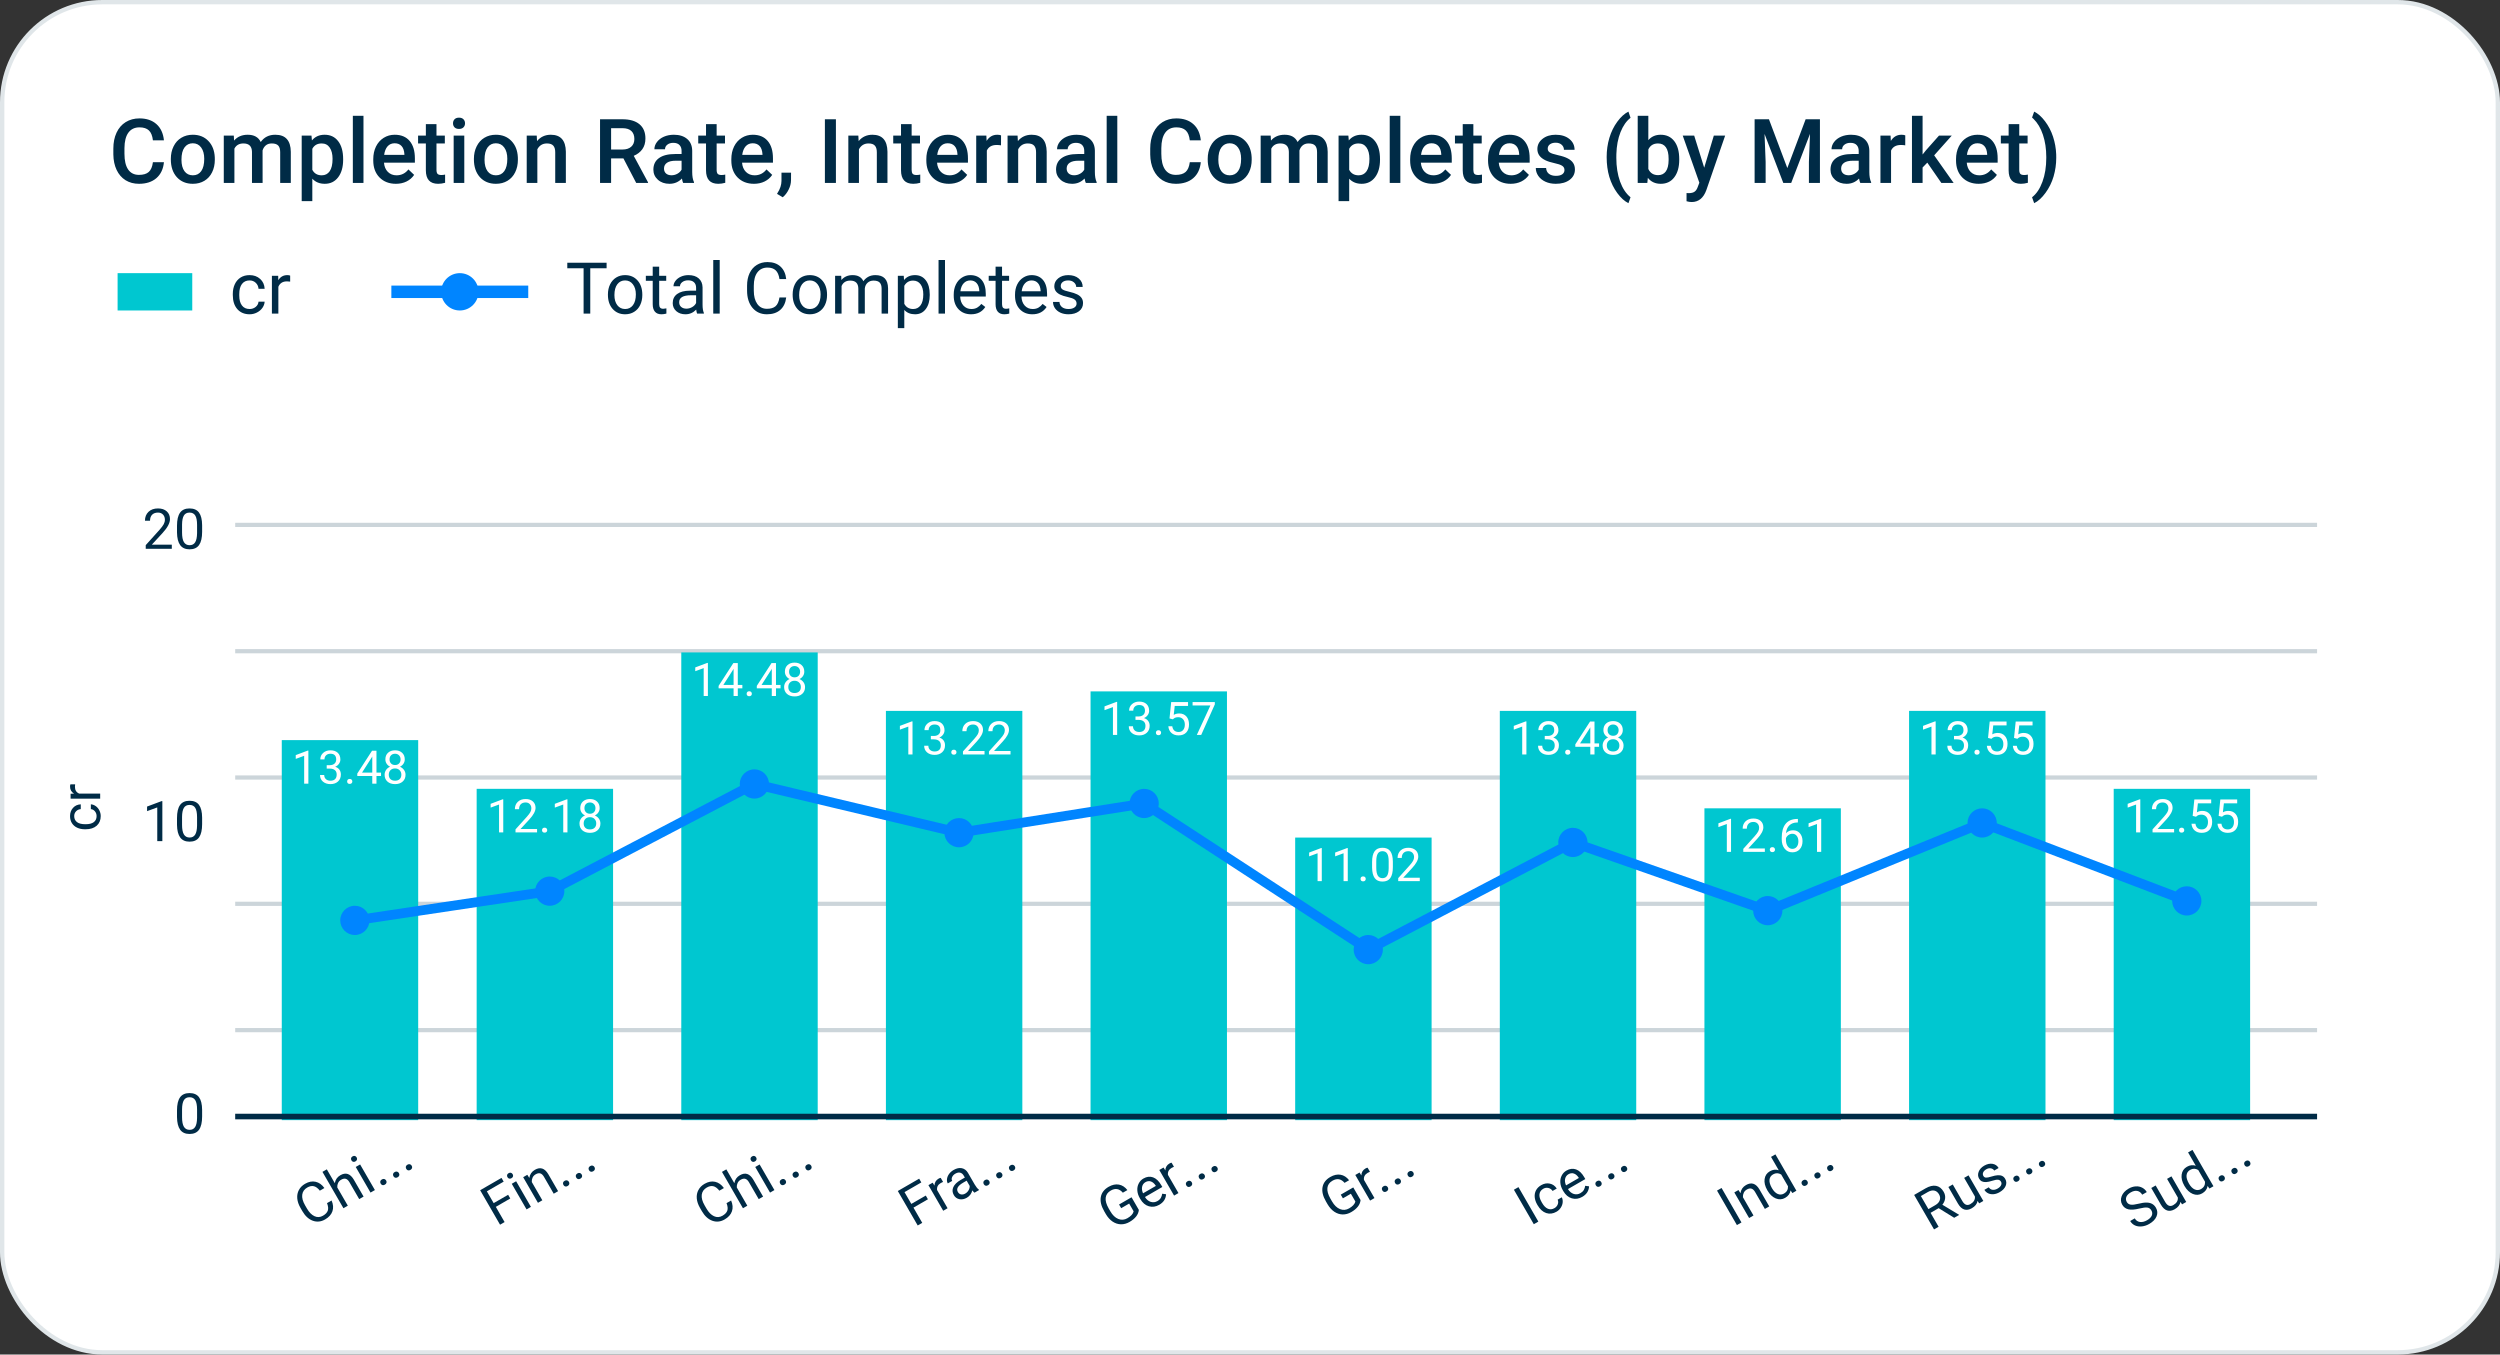 <svg width="574" height="311" viewBox="0 0 574 311" fill="none" xmlns="http://www.w3.org/2000/svg">
<rect x="0" y="0" width="574" height="311" fill="#333333" stroke="none"/>
<rect x="0.5" y="0.5" width="573" height="310" rx="23" fill="white" stroke="#E0E6E9"/>
<path d="M37.638 37.242C37.491 38.801 36.915 40.019 35.912 40.896C34.908 41.766 33.573 42.201 31.906 42.201C30.742 42.201 29.715 41.926 28.825 41.378C27.941 40.822 27.259 40.036 26.777 39.019C26.295 38.001 26.044 36.82 26.024 35.475L26.024 34.11C26.024 32.731 26.268 31.517 26.757 30.466C27.245 29.415 27.945 28.606 28.855 28.037C29.771 27.468 30.829 27.184 32.027 27.184C33.64 27.184 34.938 27.622 35.922 28.499C36.905 29.375 37.477 30.613 37.638 32.213H35.108C34.988 31.162 34.68 30.406 34.185 29.944C33.696 29.476 32.977 29.241 32.027 29.241C30.923 29.241 30.073 29.646 29.477 30.456C28.888 31.259 28.587 32.44 28.574 33.999V35.294C28.574 36.874 28.855 38.078 29.417 38.908C29.986 39.738 30.816 40.153 31.906 40.153C32.903 40.153 33.653 39.929 34.155 39.48C34.657 39.032 34.975 38.286 35.108 37.242H37.638ZM39.224 36.469C39.224 35.405 39.435 34.448 39.857 33.598C40.278 32.741 40.87 32.086 41.633 31.631C42.396 31.169 43.273 30.938 44.263 30.938C45.729 30.938 46.917 31.41 47.827 32.353C48.744 33.297 49.239 34.548 49.313 36.108L49.323 36.68C49.323 37.751 49.115 38.708 48.7 39.551C48.292 40.394 47.703 41.046 46.934 41.508C46.171 41.97 45.287 42.201 44.283 42.201C42.751 42.201 41.523 41.692 40.599 40.675C39.683 39.651 39.224 38.289 39.224 36.589V36.469ZM41.663 36.68C41.663 37.797 41.894 38.674 42.356 39.31C42.818 39.939 43.46 40.253 44.283 40.253C45.107 40.253 45.746 39.932 46.201 39.29C46.663 38.647 46.893 37.707 46.893 36.469C46.893 35.371 46.656 34.501 46.181 33.859C45.712 33.217 45.073 32.895 44.263 32.895C43.467 32.895 42.835 33.213 42.366 33.849C41.898 34.478 41.663 35.422 41.663 36.68ZM53.679 31.139L53.749 32.273C54.512 31.383 55.556 30.938 56.881 30.938C58.334 30.938 59.327 31.493 59.863 32.604C60.652 31.493 61.763 30.938 63.196 30.938C64.393 30.938 65.283 31.269 65.866 31.932C66.454 32.594 66.756 33.571 66.769 34.863V42H64.33V34.933C64.33 34.244 64.179 33.739 63.878 33.417C63.577 33.096 63.078 32.935 62.382 32.935C61.827 32.935 61.372 33.086 61.017 33.387C60.669 33.682 60.425 34.07 60.284 34.552L60.294 42L57.855 42V34.853C57.822 33.575 57.169 32.935 55.898 32.935C54.921 32.935 54.228 33.334 53.82 34.13V42H51.38V31.139L53.679 31.139ZM78.785 36.68C78.785 38.359 78.403 39.701 77.641 40.705C76.878 41.702 75.854 42.201 74.569 42.201C73.378 42.201 72.424 41.809 71.708 41.026V46.176H69.269V31.139H71.517L71.618 32.243C72.334 31.373 73.307 30.938 74.539 30.938C75.864 30.938 76.901 31.433 77.65 32.423C78.407 33.407 78.785 34.776 78.785 36.529V36.68ZM76.356 36.469C76.356 35.385 76.138 34.525 75.703 33.889C75.275 33.253 74.659 32.935 73.856 32.935C72.859 32.935 72.143 33.347 71.708 34.17V38.989C72.15 39.832 72.872 40.253 73.876 40.253C74.652 40.253 75.258 39.942 75.693 39.32C76.135 38.691 76.356 37.74 76.356 36.469ZM83.453 42H81.013V26.581L83.453 26.581V42ZM90.901 42.201C89.355 42.201 88.1 41.716 87.137 40.745C86.18 39.768 85.701 38.47 85.701 36.85V36.549C85.701 35.465 85.909 34.498 86.323 33.648C86.745 32.792 87.334 32.126 88.09 31.651C88.847 31.175 89.69 30.938 90.62 30.938C92.099 30.938 93.24 31.41 94.043 32.353C94.853 33.297 95.257 34.632 95.257 36.358V37.342H88.16C88.234 38.239 88.532 38.948 89.054 39.47C89.583 39.992 90.245 40.253 91.041 40.253C92.159 40.253 93.069 39.802 93.772 38.898L95.087 40.153C94.652 40.802 94.07 41.307 93.34 41.669C92.618 42.023 91.804 42.201 90.901 42.201ZM90.61 32.895C89.941 32.895 89.399 33.13 88.984 33.598C88.575 34.066 88.314 34.719 88.201 35.556H92.848V35.375C92.795 34.558 92.577 33.943 92.196 33.528C91.814 33.106 91.286 32.895 90.61 32.895ZM100.216 28.499V31.139H102.134V32.946H100.216V39.009C100.216 39.423 100.297 39.725 100.457 39.912C100.625 40.093 100.919 40.183 101.341 40.183C101.622 40.183 101.906 40.15 102.194 40.083V41.97C101.639 42.124 101.103 42.201 100.588 42.201C98.714 42.201 97.777 41.167 97.777 39.099V32.946H95.99V31.139L97.777 31.139V28.499L100.216 28.499ZM106.601 42H104.161V31.139H106.601V42ZM104.011 28.318C104.011 27.943 104.128 27.632 104.362 27.384C104.603 27.137 104.944 27.013 105.386 27.013C105.828 27.013 106.169 27.137 106.41 27.384C106.651 27.632 106.771 27.943 106.771 28.318C106.771 28.686 106.651 28.994 106.41 29.241C106.169 29.482 105.828 29.603 105.386 29.603C104.944 29.603 104.603 29.482 104.362 29.241C104.128 28.994 104.011 28.686 104.011 28.318ZM108.809 36.469C108.809 35.405 109.02 34.448 109.442 33.598C109.863 32.741 110.455 32.086 111.218 31.631C111.981 31.169 112.858 30.938 113.848 30.938C115.314 30.938 116.502 31.41 117.412 32.353C118.329 33.297 118.824 34.548 118.898 36.108L118.908 36.68C118.908 37.751 118.7 38.708 118.285 39.551C117.877 40.394 117.288 41.046 116.519 41.508C115.756 41.97 114.872 42.201 113.868 42.201C112.336 42.201 111.108 41.692 110.184 40.675C109.268 39.651 108.809 38.289 108.809 36.589V36.469ZM111.248 36.68C111.248 37.797 111.479 38.674 111.941 39.31C112.403 39.939 113.045 40.253 113.868 40.253C114.692 40.253 115.331 39.932 115.786 39.29C116.247 38.647 116.478 37.707 116.478 36.469C116.478 35.371 116.241 34.501 115.766 33.859C115.297 33.217 114.658 32.895 113.848 32.895C113.052 32.895 112.42 33.213 111.951 33.849C111.483 34.478 111.248 35.422 111.248 36.68ZM123.234 31.139L123.304 32.393C124.107 31.423 125.161 30.938 126.466 30.938C128.728 30.938 129.879 32.233 129.92 34.823V42H127.48V34.963C127.48 34.274 127.33 33.765 127.029 33.437C126.734 33.103 126.249 32.935 125.573 32.935C124.589 32.935 123.856 33.38 123.375 34.271V42H120.935V31.139H123.234ZM143.14 36.369L140.309 36.369V42H137.769V27.384H142.909C144.595 27.384 145.897 27.762 146.814 28.519C147.731 29.275 148.189 30.369 148.189 31.801C148.189 32.778 147.952 33.598 147.476 34.261C147.008 34.916 146.352 35.422 145.509 35.776L148.791 41.87V42L146.071 42L143.14 36.369ZM140.309 34.331L142.919 34.331C143.776 34.331 144.445 34.117 144.927 33.688C145.409 33.253 145.649 32.661 145.649 31.912C145.649 31.129 145.425 30.523 144.977 30.095C144.535 29.666 143.873 29.445 142.989 29.432H140.309V34.331ZM156.852 42C156.745 41.792 156.651 41.455 156.571 40.986C155.795 41.796 154.844 42.201 153.72 42.201C152.629 42.201 151.739 41.89 151.05 41.267C150.361 40.645 150.016 39.875 150.016 38.958C150.016 37.801 150.444 36.914 151.301 36.298C152.164 35.676 153.396 35.365 154.995 35.365H156.491V34.652C156.491 34.09 156.333 33.642 156.019 33.307C155.704 32.966 155.226 32.795 154.583 32.795C154.028 32.795 153.573 32.935 153.218 33.217C152.864 33.491 152.686 33.842 152.686 34.271H150.247C150.247 33.675 150.444 33.12 150.839 32.604C151.234 32.082 151.769 31.674 152.445 31.38C153.128 31.085 153.887 30.938 154.724 30.938C155.996 30.938 157.009 31.259 157.766 31.901C158.522 32.537 158.91 33.434 158.93 34.592V39.49C158.93 40.468 159.067 41.247 159.342 41.829V42H156.852ZM154.172 40.243C154.654 40.243 155.105 40.126 155.527 39.892C155.955 39.658 156.277 39.343 156.491 38.948V36.901H155.176C154.272 36.901 153.593 37.058 153.138 37.372C152.683 37.687 152.455 38.132 152.455 38.708C152.455 39.176 152.609 39.551 152.917 39.832C153.232 40.106 153.65 40.243 154.172 40.243ZM164.541 28.499V31.139H166.459V32.946H164.541V39.009C164.541 39.423 164.622 39.725 164.782 39.912C164.95 40.093 165.244 40.183 165.666 40.183C165.947 40.183 166.231 40.15 166.519 40.083V41.97C165.963 42.124 165.428 42.201 164.913 42.201C163.039 42.201 162.102 41.167 162.102 39.099V32.946H160.315V31.139H162.102V28.499H164.541ZM173.114 42.201C171.568 42.201 170.313 41.716 169.35 40.745C168.393 39.768 167.914 38.47 167.914 36.85V36.549C167.914 35.465 168.122 34.498 168.537 33.648C168.958 32.792 169.547 32.126 170.303 31.651C171.06 31.175 171.903 30.938 172.833 30.938C174.312 30.938 175.453 31.41 176.256 32.353C177.066 33.297 177.471 34.632 177.471 36.358V37.342L170.374 37.342C170.447 38.239 170.745 38.948 171.267 39.47C171.796 39.992 172.458 40.253 173.255 40.253C174.372 40.253 175.282 39.802 175.985 38.898L177.3 40.153C176.865 40.802 176.283 41.307 175.553 41.669C174.831 42.023 174.017 42.201 173.114 42.201ZM172.823 32.895C172.154 32.895 171.612 33.13 171.197 33.598C170.789 34.066 170.528 34.719 170.414 35.556L175.061 35.556V35.375C175.008 34.558 174.79 33.943 174.409 33.528C174.028 33.106 173.499 32.895 172.823 32.895ZM179.719 45.292L178.404 44.51C178.792 43.901 179.057 43.368 179.197 42.913C179.344 42.465 179.421 42.007 179.428 41.538V39.641H181.626L181.616 41.398C181.61 42.107 181.429 42.816 181.074 43.526C180.726 44.242 180.275 44.831 179.719 45.292ZM191.926 42H189.396V27.384H191.926V42ZM197.075 31.139L197.146 32.393C197.949 31.423 199.003 30.938 200.308 30.938C202.57 30.938 203.721 32.233 203.761 34.823V42H201.321V34.963C201.321 34.274 201.171 33.765 200.87 33.437C200.575 33.103 200.09 32.935 199.414 32.935C198.43 32.935 197.698 33.38 197.216 34.271V42H194.777V31.139H197.075ZM209.312 28.499V31.139H211.229V32.946H209.312V39.009C209.312 39.423 209.392 39.725 209.553 39.912C209.72 40.093 210.015 40.183 210.436 40.183C210.717 40.183 211.002 40.15 211.289 40.083V41.97C210.734 42.124 210.199 42.201 209.683 42.201C207.809 42.201 206.873 41.167 206.873 39.099V32.946H205.086V31.139H206.873V28.499H209.312ZM217.885 42.201C216.339 42.201 215.084 41.716 214.12 40.745C213.163 39.768 212.685 38.47 212.685 36.85V36.549C212.685 35.465 212.892 34.498 213.307 33.648C213.729 32.792 214.318 32.126 215.074 31.651C215.83 31.175 216.673 30.938 217.603 30.938C219.082 30.938 220.223 31.41 221.026 32.353C221.836 33.297 222.241 34.632 222.241 36.358V37.342H215.144C215.218 38.239 215.515 38.948 216.037 39.47C216.566 39.992 217.229 40.253 218.025 40.253C219.143 40.253 220.053 39.802 220.755 38.898L222.07 40.153C221.635 40.802 221.053 41.307 220.324 41.669C219.601 42.023 218.788 42.201 217.885 42.201ZM217.593 32.895C216.924 32.895 216.382 33.13 215.967 33.598C215.559 34.066 215.298 34.719 215.184 35.556H219.832V35.375C219.778 34.558 219.561 33.943 219.179 33.528C218.798 33.106 218.269 32.895 217.593 32.895ZM229.83 33.367C229.509 33.314 229.178 33.287 228.836 33.287C227.719 33.287 226.966 33.715 226.578 34.572V42H224.138V31.139H226.467L226.527 32.353C227.116 31.41 227.933 30.938 228.977 30.938C229.325 30.938 229.613 30.985 229.84 31.078L229.83 33.367ZM233.634 31.139L233.705 32.393C234.508 31.423 235.562 30.938 236.867 30.938C239.129 30.938 240.28 32.233 240.32 34.823V42H237.881V34.963C237.881 34.274 237.73 33.765 237.429 33.437C237.134 33.103 236.649 32.935 235.973 32.935C234.99 32.935 234.257 33.38 233.775 34.271V42H231.336V31.139H233.634ZM249.304 42C249.197 41.792 249.103 41.455 249.023 40.986C248.247 41.796 247.297 42.201 246.172 42.201C245.081 42.201 244.191 41.89 243.502 41.267C242.813 40.645 242.468 39.875 242.468 38.958C242.468 37.801 242.896 36.914 243.753 36.298C244.616 35.676 245.848 35.365 247.447 35.365H248.943V34.652C248.943 34.09 248.786 33.642 248.471 33.307C248.156 32.966 247.678 32.795 247.036 32.795C246.48 32.795 246.025 32.935 245.67 33.217C245.316 33.491 245.138 33.842 245.138 34.271H242.699C242.699 33.675 242.896 33.12 243.291 32.604C243.686 32.082 244.221 31.674 244.897 31.38C245.58 31.085 246.34 30.938 247.176 30.938C248.448 30.938 249.461 31.259 250.218 31.901C250.974 32.537 251.362 33.434 251.382 34.592V39.49C251.382 40.468 251.519 41.247 251.794 41.829V42H249.304ZM246.624 40.243C247.106 40.243 247.558 40.126 247.979 39.892C248.407 39.658 248.729 39.343 248.943 38.948V36.901H247.628C246.724 36.901 246.045 37.058 245.59 37.372C245.135 37.687 244.907 38.132 244.907 38.708C244.907 39.176 245.061 39.551 245.369 39.832C245.684 40.106 246.102 40.243 246.624 40.243ZM256.532 42H254.092V26.581H256.532V42ZM275.705 37.242C275.557 38.801 274.982 40.019 273.978 40.896C272.974 41.766 271.639 42.201 269.973 42.201C268.808 42.201 267.781 41.926 266.891 41.378C266.008 40.822 265.325 40.036 264.843 39.019C264.362 38.001 264.111 36.82 264.09 35.475V34.11C264.09 32.731 264.335 31.517 264.823 30.466C265.312 29.415 266.011 28.606 266.921 28.037C267.838 27.468 268.895 27.184 270.093 27.184C271.706 27.184 273.004 27.622 273.988 28.499C274.972 29.375 275.544 30.613 275.705 32.213H273.175C273.055 31.162 272.747 30.406 272.252 29.944C271.763 29.476 271.044 29.241 270.093 29.241C268.989 29.241 268.139 29.646 267.544 30.456C266.955 31.259 266.654 32.44 266.64 33.999V35.294C266.64 36.874 266.921 38.078 267.483 38.908C268.052 39.738 268.882 40.153 269.973 40.153C270.97 40.153 271.72 39.929 272.221 39.48C272.723 39.032 273.041 38.286 273.175 37.242H275.705ZM277.291 36.469C277.291 35.405 277.502 34.448 277.923 33.598C278.345 32.741 278.937 32.086 279.7 31.631C280.463 31.169 281.339 30.938 282.33 30.938C283.796 30.938 284.983 31.41 285.893 32.353C286.81 33.297 287.306 34.548 287.379 36.108L287.389 36.68C287.389 37.751 287.182 38.708 286.767 39.551C286.359 40.394 285.77 41.046 285 41.508C284.237 41.97 283.354 42.201 282.35 42.201C280.817 42.201 279.589 41.692 278.666 40.675C277.749 39.651 277.291 38.289 277.291 36.589V36.469ZM279.73 36.68C279.73 37.797 279.961 38.674 280.423 39.31C280.884 39.939 281.527 40.253 282.35 40.253C283.173 40.253 283.812 39.932 284.267 39.29C284.729 38.647 284.96 37.707 284.96 36.469C284.96 35.371 284.722 34.501 284.247 33.859C283.779 33.217 283.14 32.895 282.33 32.895C281.534 32.895 280.901 33.213 280.433 33.849C279.964 34.478 279.73 35.422 279.73 36.68ZM291.746 31.139L291.816 32.273C292.579 31.383 293.623 30.938 294.948 30.938C296.4 30.938 297.394 31.493 297.929 32.604C298.719 31.493 299.83 30.938 301.262 30.938C302.46 30.938 303.35 31.269 303.932 31.932C304.521 32.594 304.822 33.571 304.836 34.863V42H302.396V34.933C302.396 34.244 302.246 33.739 301.945 33.417C301.643 33.096 301.145 32.935 300.449 32.935C299.893 32.935 299.438 33.086 299.084 33.387C298.736 33.682 298.491 34.07 298.351 34.552L298.361 42H295.922V34.853C295.888 33.575 295.236 32.935 293.964 32.935C292.987 32.935 292.295 33.334 291.886 34.13V42H289.447V31.139H291.746ZM316.851 36.68C316.851 38.359 316.47 39.701 315.707 40.705C314.944 41.702 313.92 42.201 312.635 42.201C311.444 42.201 310.49 41.809 309.774 41.026V46.176H307.335V31.139H309.584L309.684 32.243C310.4 31.373 311.374 30.938 312.605 30.938C313.93 30.938 314.968 31.433 315.717 32.423C316.473 33.407 316.851 34.776 316.851 36.529V36.68ZM314.422 36.469C314.422 35.385 314.205 34.525 313.77 33.889C313.341 33.253 312.726 32.935 311.923 32.935C310.925 32.935 310.209 33.347 309.774 34.17V38.989C310.216 39.832 310.939 40.253 311.943 40.253C312.719 40.253 313.325 39.942 313.76 39.32C314.201 38.691 314.422 37.74 314.422 36.469ZM321.519 42H319.08V26.581H321.519V42ZM328.968 42.201C327.422 42.201 326.167 41.716 325.203 40.745C324.246 39.768 323.768 38.47 323.768 36.85V36.549C323.768 35.465 323.975 34.498 324.39 33.648C324.812 32.792 325.401 32.126 326.157 31.651C326.913 31.175 327.756 30.938 328.686 30.938C330.165 30.938 331.306 31.41 332.109 32.353C332.919 33.297 333.324 34.632 333.324 36.358V37.342H326.227C326.301 38.239 326.598 38.948 327.12 39.47C327.649 39.992 328.312 40.253 329.108 40.253C330.226 40.253 331.136 39.802 331.838 38.898L333.153 40.153C332.718 40.802 332.136 41.307 331.407 41.669C330.684 42.023 329.871 42.201 328.968 42.201ZM328.676 32.895C328.007 32.895 327.465 33.13 327.05 33.598C326.642 34.066 326.381 34.719 326.267 35.556H330.915V35.375C330.861 34.558 330.644 33.943 330.262 33.528C329.881 33.106 329.352 32.895 328.676 32.895ZM338.283 28.499V31.139H340.2V32.946H338.283V39.009C338.283 39.423 338.363 39.725 338.524 39.912C338.691 40.093 338.986 40.183 339.407 40.183C339.688 40.183 339.973 40.15 340.261 40.083V41.97C339.705 42.124 339.17 42.201 338.654 42.201C336.781 42.201 335.844 41.167 335.844 39.099V32.946H334.057V31.139H335.844V28.499H338.283ZM346.856 42.201C345.31 42.201 344.055 41.716 343.091 40.745C342.134 39.768 341.656 38.47 341.656 36.85V36.549C341.656 35.465 341.863 34.498 342.278 33.648C342.7 32.792 343.289 32.126 344.045 31.651C344.801 31.175 345.644 30.938 346.575 30.938C348.054 30.938 349.195 31.41 349.998 32.353C350.807 33.297 351.212 34.632 351.212 36.358V37.342L344.115 37.342C344.189 38.239 344.487 38.948 345.009 39.47C345.537 39.992 346.2 40.253 346.996 40.253C348.114 40.253 349.024 39.802 349.727 38.898L351.042 40.153C350.607 40.802 350.024 41.307 349.295 41.669C348.572 42.023 347.759 42.201 346.856 42.201ZM346.565 32.895C345.895 32.895 345.353 33.13 344.938 33.598C344.53 34.066 344.269 34.719 344.155 35.556H348.803V35.375C348.75 34.558 348.532 33.943 348.151 33.528C347.769 33.106 347.24 32.895 346.565 32.895ZM359.203 39.049C359.203 38.614 359.022 38.282 358.661 38.055C358.306 37.827 357.714 37.627 356.884 37.453C356.054 37.279 355.361 37.058 354.806 36.79C353.588 36.201 352.979 35.348 352.979 34.23C352.979 33.294 353.374 32.511 354.163 31.881C354.953 31.252 355.957 30.938 357.175 30.938C358.473 30.938 359.521 31.259 360.317 31.901C361.12 32.544 361.521 33.377 361.521 34.401H359.082C359.082 33.933 358.908 33.544 358.56 33.237C358.212 32.922 357.75 32.765 357.175 32.765C356.64 32.765 356.201 32.889 355.86 33.136C355.525 33.384 355.358 33.715 355.358 34.13C355.358 34.505 355.515 34.796 355.83 35.003C356.144 35.211 356.78 35.422 357.737 35.636C358.694 35.843 359.444 36.094 359.986 36.389C360.534 36.676 360.939 37.024 361.2 37.433C361.468 37.841 361.602 38.336 361.602 38.918C361.602 39.895 361.197 40.688 360.387 41.297C359.577 41.9 358.517 42.201 357.205 42.201C356.315 42.201 355.522 42.04 354.826 41.719C354.13 41.398 353.588 40.956 353.2 40.394C352.812 39.832 352.618 39.226 352.618 38.577H354.987C355.02 39.153 355.238 39.597 355.639 39.912C356.041 40.22 356.573 40.374 357.235 40.374C357.878 40.374 358.366 40.253 358.701 40.012C359.035 39.765 359.203 39.444 359.203 39.049ZM368.89 36.057C368.89 34.511 369.097 33.046 369.512 31.661C369.927 30.269 370.536 29.027 371.339 27.936C372.142 26.839 372.992 26.069 373.889 25.628L374.37 27.053C373.427 27.769 372.661 28.863 372.072 30.336C371.489 31.801 371.172 33.481 371.118 35.375L371.108 36.238C371.108 38.266 371.392 40.076 371.961 41.669C372.537 43.255 373.34 44.463 374.37 45.292L373.889 46.648C372.992 46.206 372.139 45.433 371.329 44.329C370.526 43.231 369.917 41.993 369.502 40.615C369.094 39.229 368.89 37.71 368.89 36.057ZM385.553 36.68C385.553 38.366 385.175 39.708 384.419 40.705C383.669 41.702 382.635 42.201 381.317 42.201C380.045 42.201 379.055 41.742 378.346 40.825L378.225 42H376.017V26.581H378.456V32.183C379.159 31.353 380.106 30.938 381.297 30.938C382.622 30.938 383.662 31.43 384.419 32.413C385.175 33.397 385.553 34.773 385.553 36.539V36.68ZM383.114 36.469C383.114 35.291 382.906 34.408 382.491 33.819C382.076 33.23 381.474 32.935 380.684 32.935C379.627 32.935 378.884 33.397 378.456 34.321V38.798C378.891 39.741 379.64 40.213 380.705 40.213C381.467 40.213 382.056 39.929 382.471 39.36C382.886 38.791 383.1 37.931 383.114 36.78V36.469ZM391.285 38.507L393.493 31.139L396.093 31.139L391.777 43.646C391.114 45.473 389.99 46.387 388.404 46.387C388.049 46.387 387.658 46.327 387.229 46.206V44.319L387.691 44.349C388.307 44.349 388.769 44.235 389.076 44.008C389.391 43.787 389.639 43.412 389.819 42.883L390.171 41.95L386.356 31.139H388.986L391.285 38.507ZM406.151 27.384L410.368 38.587L414.574 27.384H417.856V42H415.326V37.182L415.577 30.737L411.261 42H409.444L405.138 30.747L405.389 37.182V42H402.859V27.384H406.151ZM427.121 42C427.014 41.792 426.921 41.455 426.84 40.986C426.064 41.796 425.114 42.201 423.989 42.201C422.899 42.201 422.009 41.89 421.319 41.267C420.63 40.645 420.285 39.875 420.285 38.958C420.285 37.801 420.714 36.914 421.57 36.298C422.433 35.676 423.665 35.365 425.264 35.365H426.76V34.652C426.76 34.09 426.603 33.642 426.288 33.307C425.974 32.966 425.495 32.795 424.853 32.795C424.297 32.795 423.842 32.935 423.487 33.217C423.133 33.491 422.955 33.842 422.955 34.271H420.516C420.516 33.675 420.714 33.12 421.108 32.604C421.503 32.082 422.039 31.674 422.715 31.38C423.397 31.085 424.157 30.938 424.993 30.938C426.265 30.938 427.279 31.259 428.035 31.901C428.791 32.537 429.179 33.434 429.199 34.592V39.49C429.199 40.468 429.336 41.247 429.611 41.829V42H427.121ZM424.441 40.243C424.923 40.243 425.375 40.126 425.796 39.892C426.225 39.658 426.546 39.343 426.76 38.948V36.901H425.445C424.541 36.901 423.862 37.058 423.407 37.372C422.952 37.687 422.725 38.132 422.725 38.708C422.725 39.176 422.878 39.551 423.186 39.832C423.501 40.106 423.919 40.243 424.441 40.243ZM437.441 33.367C437.119 33.314 436.788 33.287 436.447 33.287C435.329 33.287 434.576 33.715 434.188 34.572V42L431.749 42V31.139H434.078L434.138 32.353C434.727 31.41 435.543 30.938 436.587 30.938C436.935 30.938 437.223 30.985 437.451 31.078L437.441 33.367ZM442.51 37.342L441.426 38.456V42H438.986V26.581H441.426V35.475L442.189 34.522L445.19 31.139H448.121L444.086 35.666L448.553 42H445.732L442.51 37.342ZM454.305 42.201C452.759 42.201 451.504 41.716 450.54 40.745C449.584 39.768 449.105 38.47 449.105 36.85V36.549C449.105 35.465 449.312 34.498 449.727 33.648C450.149 32.792 450.738 32.126 451.494 31.651C452.25 31.175 453.094 30.938 454.024 30.938C455.503 30.938 456.644 31.41 457.447 32.353C458.257 33.297 458.661 34.632 458.661 36.358V37.342H451.564C451.638 38.239 451.936 38.948 452.458 39.47C452.986 39.992 453.649 40.253 454.445 40.253C455.563 40.253 456.473 39.802 457.176 38.898L458.491 40.153C458.056 40.802 457.474 41.307 456.744 41.669C456.021 42.023 455.208 42.201 454.305 42.201ZM454.014 32.895C453.345 32.895 452.802 33.13 452.388 33.598C451.979 34.066 451.718 34.719 451.605 35.556H456.252V35.375C456.199 34.558 455.981 33.943 455.6 33.528C455.218 33.106 454.69 32.895 454.014 32.895ZM463.62 28.499V31.139H465.538V32.946H463.62V39.009C463.62 39.423 463.701 39.725 463.861 39.912C464.028 40.093 464.323 40.183 464.745 40.183C465.026 40.183 465.31 40.15 465.598 40.083V41.97C465.042 42.124 464.507 42.201 463.992 42.201C462.118 42.201 461.181 41.167 461.181 39.099V32.946H459.394V31.139H461.181V28.499H463.62ZM472.113 36.218C472.113 37.704 471.908 39.139 471.5 40.524C471.092 41.903 470.473 43.158 469.643 44.289C468.813 45.426 467.947 46.213 467.043 46.648L466.561 45.292C467.565 44.516 468.358 43.332 468.941 41.739C469.529 40.14 469.824 38.316 469.824 36.268V36.037C469.824 34.177 469.57 32.484 469.061 30.958C468.552 29.425 467.823 28.197 466.873 27.274L466.561 26.993L467.043 25.628C467.9 26.043 468.73 26.779 469.533 27.836C470.336 28.893 470.952 30.078 471.38 31.39C471.808 32.695 472.049 34.043 472.103 35.435L472.113 36.218Z" fill="#002B46"/>
<path d="M57.315 70.95C57.844 70.95 58.307 70.79 58.702 70.469C59.097 70.148 59.316 69.748 59.359 69.267H60.762C60.735 69.764 60.564 70.237 60.249 70.686C59.934 71.134 59.511 71.492 58.983 71.76C58.459 72.027 57.903 72.16 57.315 72.16C56.135 72.16 55.194 71.768 54.494 70.982C53.8 70.191 53.452 69.112 53.452 67.744V67.496C53.452 66.651 53.607 65.901 53.917 65.243C54.227 64.586 54.67 64.076 55.248 63.712C55.83 63.349 56.517 63.167 57.307 63.167C58.28 63.167 59.087 63.459 59.728 64.041C60.374 64.624 60.719 65.38 60.762 66.309H59.359C59.316 65.748 59.103 65.289 58.718 64.931C58.339 64.567 57.868 64.386 57.307 64.386C56.554 64.386 55.969 64.658 55.552 65.203C55.141 65.743 54.935 66.526 54.935 67.552V67.832C54.935 68.831 55.141 69.601 55.552 70.141C55.964 70.68 56.551 70.95 57.315 70.95ZM66.621 64.658C66.396 64.621 66.153 64.602 65.891 64.602C64.919 64.602 64.259 65.016 63.912 65.844V72H62.429V63.328H63.872L63.896 64.33C64.382 63.555 65.071 63.167 65.964 63.167C66.252 63.167 66.471 63.205 66.621 63.28V64.658Z" fill="#002B46"/>
<rect x="27" y="62.715" width="17.143" height="8.571" fill="#00C7D0"/>
<path d="M139.275 61.597H135.524V72H133.993V61.597H130.25V60.33H139.275V61.597ZM139.58 67.584C139.58 66.734 139.745 65.97 140.077 65.291C140.413 64.613 140.878 64.089 141.471 63.721C142.07 63.352 142.751 63.167 143.515 63.167C144.696 63.167 145.65 63.576 146.376 64.394C147.108 65.211 147.474 66.299 147.474 67.656V67.76C147.474 68.604 147.311 69.363 146.985 70.036C146.665 70.704 146.203 71.225 145.599 71.599C145 71.973 144.311 72.16 143.531 72.16C142.355 72.16 141.402 71.751 140.67 70.934C139.943 70.117 139.58 69.034 139.58 67.688V67.584ZM141.07 67.76C141.07 68.722 141.292 69.494 141.736 70.076C142.184 70.659 142.783 70.95 143.531 70.95C144.284 70.95 144.883 70.656 145.326 70.068C145.77 69.475 145.992 68.647 145.992 67.584C145.992 66.633 145.764 65.863 145.31 65.275C144.861 64.682 144.263 64.386 143.515 64.386C142.783 64.386 142.192 64.677 141.744 65.259C141.295 65.842 141.07 66.675 141.07 67.76ZM151.346 61.228V63.328H152.965V64.474H151.346V69.852C151.346 70.199 151.418 70.461 151.562 70.638C151.706 70.808 151.952 70.894 152.299 70.894C152.47 70.894 152.705 70.862 153.005 70.798V72C152.615 72.107 152.235 72.16 151.867 72.16C151.204 72.16 150.704 71.96 150.368 71.559C150.031 71.158 149.863 70.589 149.863 69.852V64.474H148.284V63.328H149.863V61.228H151.346ZM160.058 72C159.972 71.829 159.903 71.524 159.849 71.086C159.16 71.802 158.337 72.16 157.381 72.16C156.526 72.16 155.823 71.92 155.273 71.439C154.728 70.953 154.455 70.338 154.455 69.596C154.455 68.692 154.797 67.993 155.481 67.496C156.171 66.993 157.138 66.742 158.383 66.742H159.825V66.061C159.825 65.543 159.67 65.131 159.361 64.827C159.051 64.517 158.594 64.362 157.99 64.362C157.461 64.362 157.018 64.495 156.66 64.763C156.302 65.03 156.123 65.353 156.123 65.732H154.632C154.632 65.299 154.784 64.883 155.089 64.482C155.399 64.076 155.815 63.755 156.339 63.52C156.868 63.285 157.448 63.167 158.078 63.167C159.077 63.167 159.86 63.419 160.427 63.921C160.993 64.418 161.287 65.104 161.308 65.981V69.972C161.308 70.768 161.41 71.401 161.613 71.872V72H160.058ZM157.597 70.87C158.062 70.87 158.503 70.75 158.92 70.509C159.337 70.269 159.638 69.956 159.825 69.572V67.792H158.663C156.847 67.792 155.938 68.324 155.938 69.387C155.938 69.852 156.093 70.215 156.403 70.477C156.713 70.739 157.111 70.87 157.597 70.87ZM165.244 72H163.761V59.689H165.244V72ZM180.512 68.297C180.368 69.531 179.911 70.485 179.142 71.158C178.377 71.826 177.36 72.16 176.088 72.16C174.709 72.16 173.603 71.666 172.77 70.677C171.941 69.689 171.527 68.367 171.527 66.71V65.588C171.527 64.503 171.72 63.55 172.104 62.727C172.494 61.904 173.045 61.273 173.755 60.835C174.466 60.392 175.289 60.17 176.224 60.17C177.464 60.17 178.458 60.517 179.206 61.212C179.954 61.901 180.389 62.858 180.512 64.081H178.965C178.832 63.151 178.54 62.478 178.092 62.061C177.648 61.645 177.026 61.436 176.224 61.436C175.241 61.436 174.469 61.8 173.908 62.526C173.352 63.253 173.074 64.287 173.074 65.628V66.758C173.074 68.025 173.339 69.032 173.868 69.78C174.397 70.528 175.137 70.902 176.088 70.902C176.943 70.902 177.597 70.71 178.052 70.325C178.511 69.935 178.816 69.259 178.965 68.297H180.512ZM181.995 67.584C181.995 66.734 182.161 65.97 182.492 65.291C182.828 64.613 183.293 64.089 183.886 63.721C184.485 63.352 185.166 63.167 185.93 63.167C187.111 63.167 188.065 63.576 188.792 64.394C189.524 65.211 189.89 66.299 189.89 67.656V67.76C189.89 68.604 189.727 69.363 189.401 70.036C189.08 70.704 188.618 71.225 188.014 71.599C187.416 71.973 186.726 72.16 185.946 72.16C184.771 72.16 183.817 71.751 183.085 70.934C182.358 70.117 181.995 69.034 181.995 67.688V67.584ZM183.486 67.76C183.486 68.722 183.707 69.494 184.151 70.076C184.6 70.659 185.198 70.95 185.946 70.95C186.7 70.95 187.298 70.656 187.742 70.068C188.185 69.475 188.407 68.647 188.407 67.584C188.407 66.633 188.18 65.863 187.726 65.275C187.277 64.682 186.678 64.386 185.93 64.386C185.198 64.386 184.608 64.677 184.159 65.259C183.71 65.842 183.486 66.675 183.486 67.76ZM193.144 63.328L193.184 64.29C193.82 63.541 194.677 63.167 195.757 63.167C196.97 63.167 197.795 63.632 198.233 64.562C198.522 64.145 198.896 63.809 199.355 63.552C199.82 63.296 200.368 63.167 200.998 63.167C202.901 63.167 203.868 64.175 203.9 66.189V72H202.417V66.277C202.417 65.657 202.275 65.195 201.992 64.891C201.709 64.581 201.234 64.426 200.566 64.426C200.015 64.426 199.558 64.591 199.195 64.923C198.832 65.249 198.621 65.689 198.562 66.245V72H197.071V66.317C197.071 65.056 196.454 64.426 195.22 64.426C194.247 64.426 193.582 64.84 193.224 65.668V72H191.741V63.328H193.144ZM213.47 67.76C213.47 69.08 213.168 70.143 212.564 70.95C211.96 71.757 211.143 72.16 210.111 72.16C209.059 72.16 208.231 71.826 207.627 71.158V75.334H206.144V63.328H207.499L207.571 64.29C208.174 63.541 209.013 63.167 210.087 63.167C211.129 63.167 211.952 63.56 212.556 64.346C213.165 65.131 213.47 66.224 213.47 67.624V67.76ZM211.987 67.592C211.987 66.614 211.779 65.842 211.362 65.275C210.945 64.709 210.373 64.426 209.647 64.426C208.749 64.426 208.076 64.824 207.627 65.62V69.764C208.07 70.555 208.749 70.95 209.663 70.95C210.373 70.95 210.937 70.669 211.354 70.109C211.776 69.542 211.987 68.703 211.987 67.592ZM216.972 72H215.49V59.689H216.972V72ZM222.951 72.16C221.776 72.16 220.819 71.776 220.082 71.006C219.345 70.231 218.976 69.197 218.976 67.904V67.632C218.976 66.772 219.139 66.005 219.465 65.332C219.796 64.653 220.256 64.124 220.844 63.745C221.437 63.36 222.078 63.167 222.767 63.167C223.895 63.167 224.771 63.539 225.396 64.282C226.021 65.024 226.334 66.088 226.334 67.472V68.089H220.459C220.48 68.944 220.729 69.636 221.204 70.165C221.685 70.688 222.294 70.95 223.032 70.95C223.555 70.95 223.999 70.843 224.362 70.629C224.725 70.416 225.043 70.132 225.316 69.78L226.222 70.485C225.495 71.602 224.405 72.16 222.951 72.16ZM222.767 64.386C222.169 64.386 221.666 64.605 221.26 65.043C220.854 65.476 220.603 66.085 220.507 66.87H224.851V66.758C224.808 66.005 224.605 65.422 224.242 65.011C223.879 64.594 223.387 64.386 222.767 64.386ZM230.069 61.228V63.328H231.688V64.474H230.069V69.852C230.069 70.199 230.141 70.461 230.285 70.638C230.429 70.808 230.675 70.894 231.023 70.894C231.194 70.894 231.429 70.862 231.728 70.798V72C231.338 72.107 230.958 72.16 230.59 72.16C229.927 72.16 229.428 71.96 229.091 71.559C228.754 71.158 228.586 70.589 228.586 69.852V64.474H227.007V63.328H228.586V61.228H230.069ZM237.026 72.16C235.85 72.16 234.894 71.776 234.156 71.006C233.419 70.231 233.05 69.197 233.05 67.904V67.632C233.05 66.772 233.213 66.005 233.539 65.332C233.871 64.653 234.33 64.124 234.918 63.745C235.511 63.36 236.152 63.167 236.841 63.167C237.969 63.167 238.845 63.539 239.47 64.282C240.096 65.024 240.408 66.088 240.408 67.472V68.089H234.533C234.554 68.944 234.803 69.636 235.278 70.165C235.759 70.688 236.369 70.95 237.106 70.95C237.63 70.95 238.073 70.843 238.436 70.629C238.8 70.416 239.118 70.132 239.39 69.78L240.296 70.485C239.569 71.602 238.479 72.16 237.026 72.16ZM236.841 64.386C236.243 64.386 235.741 64.605 235.335 65.043C234.929 65.476 234.677 66.085 234.581 66.87H238.925V66.758C238.883 66.005 238.68 65.422 238.316 65.011C237.953 64.594 237.461 64.386 236.841 64.386ZM247.181 69.7C247.181 69.299 247.028 68.989 246.724 68.77C246.425 68.546 245.898 68.353 245.145 68.193C244.397 68.033 243.801 67.84 243.358 67.616C242.919 67.391 242.594 67.124 242.38 66.814C242.171 66.504 242.067 66.136 242.067 65.708C242.067 64.998 242.366 64.397 242.965 63.905C243.569 63.413 244.338 63.167 245.273 63.167C246.256 63.167 247.053 63.421 247.662 63.929C248.276 64.436 248.583 65.086 248.583 65.877H247.093C247.093 65.471 246.919 65.121 246.572 64.827C246.23 64.533 245.797 64.386 245.273 64.386C244.734 64.386 244.311 64.503 244.007 64.738C243.702 64.974 243.55 65.281 243.55 65.66C243.55 66.018 243.692 66.288 243.975 66.47C244.258 66.651 244.768 66.825 245.506 66.991C246.248 67.156 246.849 67.354 247.309 67.584C247.769 67.814 248.108 68.091 248.327 68.417C248.551 68.738 248.664 69.131 248.664 69.596C248.664 70.37 248.354 70.993 247.734 71.463C247.114 71.928 246.31 72.16 245.321 72.16C244.627 72.16 244.012 72.037 243.478 71.792C242.943 71.546 242.524 71.204 242.219 70.766C241.92 70.322 241.771 69.844 241.771 69.331H243.253C243.28 69.828 243.478 70.223 243.847 70.517C244.221 70.806 244.712 70.95 245.321 70.95C245.882 70.95 246.331 70.838 246.668 70.613C247.01 70.384 247.181 70.079 247.181 69.7Z" fill="#002B46"/>
<rect x="89.857" y="65.571" width="31.429" height="2.857" fill="#0085FF"/>
<circle cx="105.572" cy="67" r="4.286" fill="#0085FF"/>
<path d="M22.178 187.373C22.178 186.959 22.052 186.597 21.801 186.288C21.55 185.978 21.236 185.807 20.86 185.773L20.86 184.675C21.249 184.696 21.619 184.83 21.971 185.076C22.322 185.323 22.602 185.654 22.812 186.068C23.021 186.478 23.125 186.913 23.125 187.373C23.125 188.298 22.818 189.035 22.203 189.583C21.584 190.127 20.738 190.399 19.667 190.399L19.473 190.399C18.812 190.399 18.224 190.277 17.709 190.035C17.195 189.792 16.795 189.445 16.511 188.993C16.226 188.537 16.084 187.999 16.084 187.38C16.084 186.618 16.312 185.986 16.768 185.484C17.224 184.978 17.816 184.708 18.544 184.675L18.544 185.773C18.105 185.807 17.745 185.974 17.464 186.275C17.18 186.572 17.038 186.94 17.038 187.38C17.038 187.97 17.251 188.428 17.678 188.754C18.1 189.076 18.713 189.237 19.517 189.237L19.736 189.237C20.519 189.237 21.121 189.076 21.544 188.754C21.966 188.432 22.178 187.972 22.178 187.373ZM17.251 180.087C17.222 180.263 17.207 180.453 17.207 180.658C17.207 181.419 17.531 181.936 18.18 182.208L23 182.208L23 183.369L16.209 183.369L16.209 182.24L16.994 182.221C16.387 181.84 16.084 181.3 16.084 180.601C16.084 180.376 16.113 180.204 16.172 180.087L17.251 180.087Z" fill="#002B46"/>
<path d="M46.407 256.337C46.407 257.697 46.175 258.707 45.711 259.368C45.246 260.029 44.52 260.36 43.533 260.36C42.558 260.36 41.836 260.038 41.368 259.393C40.899 258.745 40.656 257.778 40.64 256.494V254.944C40.64 253.6 40.872 252.603 41.336 251.95C41.801 251.297 42.529 250.971 43.52 250.971C44.504 250.971 45.227 251.287 45.692 251.918C46.156 252.546 46.395 253.517 46.407 254.831V256.337ZM45.246 254.749C45.246 253.766 45.108 253.05 44.832 252.603C44.556 252.151 44.119 251.925 43.52 251.925C42.926 251.925 42.493 252.149 42.221 252.596C41.949 253.044 41.809 253.732 41.801 254.661V256.519C41.801 257.506 41.943 258.236 42.227 258.709C42.516 259.178 42.951 259.412 43.533 259.412C44.106 259.412 44.531 259.19 44.807 258.747C45.087 258.303 45.234 257.605 45.246 256.651V254.749Z" fill="#002B46"/>
<path d="M37.275 193.119H36.107V185.381L33.766 186.24V185.186L37.093 183.937H37.275V193.119ZM46.407 189.222C46.407 190.581 46.174 191.592 45.71 192.253C45.245 192.914 44.52 193.245 43.532 193.245C42.557 193.245 41.836 192.922 41.367 192.278C40.898 191.63 40.656 190.663 40.639 189.379V187.828C40.639 186.485 40.871 185.487 41.336 184.835C41.8 184.182 42.528 183.856 43.52 183.856C44.503 183.856 45.227 184.171 45.691 184.803C46.156 185.431 46.394 186.402 46.407 187.715V189.222ZM45.245 187.634C45.245 186.651 45.107 185.935 44.831 185.487C44.555 185.035 44.118 184.81 43.52 184.81C42.925 184.81 42.492 185.033 42.22 185.481C41.948 185.929 41.808 186.617 41.8 187.546V189.404C41.8 190.391 41.942 191.121 42.227 191.594C42.515 192.063 42.95 192.297 43.532 192.297C44.105 192.297 44.53 192.075 44.806 191.632C45.087 191.188 45.233 190.489 45.245 189.535V187.634Z" fill="#002B46"/>
<path d="M39.447 126H33.46V125.165L36.623 121.651C37.092 121.119 37.414 120.688 37.59 120.358C37.77 120.023 37.86 119.678 37.86 119.322C37.86 118.845 37.715 118.454 37.427 118.149C37.138 117.843 36.753 117.69 36.272 117.69C35.694 117.69 35.245 117.856 34.922 118.186C34.604 118.513 34.445 118.969 34.445 119.554H33.284C33.284 118.713 33.554 118.033 34.094 117.515C34.638 116.996 35.364 116.736 36.272 116.736C37.121 116.736 37.793 116.96 38.286 117.408C38.78 117.851 39.027 118.444 39.027 119.184C39.027 120.084 38.454 121.155 37.307 122.397L34.86 125.052H39.447V126ZM46.408 122.103C46.408 123.462 46.175 124.473 45.711 125.134C45.247 125.795 44.521 126.126 43.533 126.126C42.558 126.126 41.837 125.803 41.368 125.159C40.899 124.51 40.657 123.544 40.64 122.259V120.709C40.64 119.366 40.872 118.368 41.337 117.715C41.801 117.063 42.529 116.736 43.521 116.736C44.504 116.736 45.228 117.052 45.692 117.684C46.157 118.312 46.395 119.282 46.408 120.596V122.103ZM45.247 120.515C45.247 119.531 45.109 118.816 44.832 118.368C44.556 117.916 44.119 117.69 43.521 117.69C42.927 117.69 42.493 117.914 42.222 118.362C41.95 118.81 41.809 119.498 41.801 120.427V122.285C41.801 123.272 41.943 124.002 42.228 124.475C42.517 124.944 42.952 125.178 43.533 125.178C44.106 125.178 44.531 124.956 44.807 124.513C45.088 124.069 45.234 123.37 45.247 122.416V120.515Z" fill="#002B46"/>
<line x1="54" y1="236.517" x2="532" y2="236.517" stroke="#CCD5DA" stroke-width="0.966"/>
<line x1="54" y1="207.517" x2="532" y2="207.517" stroke="#CCD5DA" stroke-width="0.966"/>
<line x1="54" y1="178.517" x2="532" y2="178.517" stroke="#CCD5DA" stroke-width="0.966"/>
<line x1="54" y1="149.517" x2="532" y2="149.517" stroke="#CCD5DA" stroke-width="0.966"/>
<rect x="64.695" y="169.93" width="31.322" height="87.254" fill="#00C7D0"/>
<line x1="54" y1="120.517" x2="532" y2="120.517" stroke="#CCD5DA" stroke-width="0.966"/>
<path d="M76.132 275.632C76.518 276.525 76.582 277.351 76.323 278.109C76.067 278.861 75.507 279.486 74.645 279.984C73.71 280.523 72.766 280.621 71.814 280.277C70.865 279.931 70.067 279.196 69.418 278.073L68.979 277.312C68.554 276.577 68.311 275.855 68.25 275.146C68.192 274.435 68.319 273.792 68.629 273.217C68.937 272.638 69.409 272.165 70.043 271.799C70.883 271.314 71.693 271.16 72.472 271.338C73.25 271.513 73.919 271.991 74.482 272.773L73.433 273.378C72.978 272.8 72.517 272.457 72.05 272.351C71.586 272.242 71.082 272.344 70.538 272.658C69.872 273.043 69.49 273.591 69.394 274.304C69.302 275.014 69.519 275.824 70.044 276.734L70.486 277.5C70.982 278.359 71.556 278.938 72.207 279.239C72.859 279.539 73.507 279.503 74.152 279.13C74.732 278.796 75.1 278.409 75.258 277.97C75.417 277.526 75.359 276.948 75.084 276.237L76.132 275.632ZM76.875 271.659C77.005 270.854 77.427 270.246 78.141 269.834C79.384 269.116 80.415 269.456 81.236 270.852L83.48 274.738L82.474 275.318L80.227 271.427C79.979 271.005 79.7 270.748 79.391 270.656C79.085 270.562 78.731 270.631 78.329 270.863C78.003 271.051 77.767 271.304 77.621 271.62C77.475 271.936 77.415 272.275 77.44 272.637L79.86 276.828L78.854 277.408L74.034 269.06L75.04 268.479L76.875 271.659ZM86.078 273.238L85.072 273.818L81.677 267.937L82.682 267.357L86.078 273.238ZM80.695 266.425C80.6 266.261 80.57 266.096 80.603 265.927C80.639 265.756 80.756 265.614 80.951 265.501C81.147 265.388 81.328 265.358 81.494 265.412C81.661 265.466 81.791 265.574 81.885 265.737C81.979 265.9 82.007 266.066 81.968 266.233C81.929 266.4 81.812 266.54 81.617 266.653C81.421 266.766 81.241 266.798 81.077 266.747C80.916 266.695 80.789 266.588 80.695 266.425ZM87.409 271.766C87.309 271.592 87.276 271.418 87.311 271.243C87.349 271.067 87.471 270.919 87.677 270.8C87.884 270.68 88.073 270.648 88.245 270.704C88.421 270.757 88.559 270.87 88.659 271.044C88.756 271.211 88.782 271.382 88.738 271.557C88.698 271.73 88.574 271.876 88.368 271.995C88.161 272.115 87.973 272.148 87.803 272.097C87.637 272.043 87.505 271.933 87.409 271.766ZM90.344 270.072C90.244 269.898 90.211 269.723 90.246 269.549C90.284 269.372 90.406 269.224 90.612 269.105C90.819 268.986 91.008 268.954 91.18 269.009C91.356 269.062 91.494 269.176 91.594 269.35C91.691 269.516 91.717 269.687 91.673 269.862C91.633 270.035 91.51 270.182 91.303 270.301C91.096 270.42 90.908 270.454 90.738 270.402C90.572 270.348 90.441 270.238 90.344 270.072ZM93.279 268.377C93.179 268.203 93.146 268.029 93.181 267.854C93.219 267.678 93.341 267.53 93.548 267.41C93.754 267.291 93.943 267.259 94.115 267.315C94.291 267.368 94.429 267.481 94.53 267.655C94.626 267.822 94.652 267.993 94.608 268.168C94.568 268.341 94.445 268.487 94.238 268.606C94.031 268.725 93.843 268.759 93.673 268.708C93.507 268.654 93.376 268.544 93.279 268.377Z" fill="#002B46"/>
<path d="M70.802 179.93H69.837V173.532L67.902 174.243V173.371L70.652 172.338H70.802V179.93ZM75.011 175.685H75.732C76.185 175.678 76.541 175.559 76.801 175.327C77.06 175.095 77.19 174.782 77.19 174.388C77.19 173.502 76.749 173.059 75.867 173.059C75.452 173.059 75.12 173.179 74.871 173.417C74.625 173.653 74.502 173.966 74.502 174.357H73.542C73.542 173.758 73.76 173.262 74.196 172.867C74.635 172.47 75.192 172.271 75.867 172.271C76.579 172.271 77.138 172.459 77.543 172.836C77.948 173.213 78.15 173.737 78.15 174.409C78.15 174.737 78.043 175.055 77.828 175.363C77.617 175.671 77.328 175.901 76.962 176.053C77.377 176.185 77.697 176.403 77.922 176.707C78.15 177.012 78.264 177.384 78.264 177.823C78.264 178.501 78.043 179.039 77.6 179.437C77.157 179.835 76.581 180.033 75.872 180.033C75.163 180.033 74.585 179.841 74.139 179.457C73.696 179.073 73.475 178.567 73.475 177.937H74.44C74.44 178.335 74.57 178.653 74.829 178.892C75.088 179.131 75.436 179.25 75.872 179.25C76.336 179.25 76.69 179.129 76.936 178.887C77.181 178.645 77.304 178.297 77.304 177.844C77.304 177.404 77.169 177.067 76.9 176.832C76.63 176.597 76.24 176.476 75.732 176.469H75.011V175.685ZM79.702 179.426C79.702 179.26 79.75 179.122 79.847 179.011C79.947 178.901 80.096 178.845 80.293 178.845C80.49 178.845 80.639 178.901 80.739 179.011C80.843 179.122 80.895 179.26 80.895 179.426C80.895 179.585 80.843 179.719 80.739 179.826C80.639 179.933 80.49 179.987 80.293 179.987C80.096 179.987 79.947 179.933 79.847 179.826C79.75 179.719 79.702 179.585 79.702 179.426ZM86.437 177.392H87.485V178.176H86.437V179.93H85.472V178.176H82.031V177.61L85.415 172.374H86.437V177.392ZM83.121 177.392H85.472V173.687L85.358 173.895L83.121 177.392ZM92.934 174.346C92.934 174.723 92.833 175.059 92.633 175.353C92.435 175.647 92.167 175.877 91.828 176.043C92.223 176.213 92.534 176.46 92.762 176.785C92.994 177.11 93.11 177.479 93.11 177.89C93.11 178.544 92.889 179.065 92.446 179.452C92.007 179.84 91.427 180.033 90.707 180.033C89.981 180.033 89.398 179.84 88.959 179.452C88.523 179.061 88.305 178.541 88.305 177.89C88.305 177.482 88.416 177.114 88.637 176.785C88.862 176.457 89.171 176.207 89.566 176.038C89.23 175.872 88.966 175.642 88.772 175.348C88.578 175.054 88.481 174.72 88.481 174.346C88.481 173.71 88.686 173.205 89.094 172.831C89.502 172.457 90.04 172.271 90.707 172.271C91.372 172.271 91.908 172.457 92.316 172.831C92.728 173.205 92.934 173.71 92.934 174.346ZM92.15 177.87C92.15 177.448 92.015 177.103 91.745 176.837C91.479 176.571 91.129 176.437 90.697 176.437C90.265 176.437 89.917 176.569 89.654 176.832C89.395 177.095 89.265 177.441 89.265 177.87C89.265 178.299 89.391 178.636 89.644 178.882C89.9 179.127 90.254 179.25 90.707 179.25C91.157 179.25 91.51 179.127 91.766 178.882C92.022 178.632 92.15 178.295 92.15 177.87ZM90.707 173.059C90.33 173.059 90.024 173.177 89.789 173.412C89.557 173.644 89.441 173.961 89.441 174.362C89.441 174.746 89.555 175.057 89.784 175.296C90.016 175.531 90.323 175.649 90.707 175.649C91.091 175.649 91.398 175.531 91.626 175.296C91.858 175.057 91.974 174.746 91.974 174.362C91.974 173.978 91.854 173.665 91.615 173.423C91.377 173.18 91.074 173.059 90.707 173.059Z" fill="white"/>
<path d="M117.159 275.174L113.838 277.092L115.856 280.587L114.812 281.189L110.243 273.275L115.146 270.445L115.642 271.304L111.783 273.532L113.346 276.238L116.667 274.321L117.159 275.174ZM121.9 277.097L120.895 277.678L117.499 271.797L118.505 271.216L121.9 277.097ZM116.517 270.284C116.423 270.121 116.392 269.955 116.425 269.786C116.462 269.615 116.578 269.473 116.774 269.36C116.969 269.247 117.15 269.218 117.317 269.271C117.483 269.325 117.613 269.434 117.707 269.597C117.801 269.76 117.829 269.925 117.791 270.092C117.752 270.259 117.635 270.4 117.439 270.513C117.243 270.626 117.063 270.657 116.899 270.607C116.739 270.555 116.611 270.447 116.517 270.284ZM121.07 269.735L121.53 270.455C121.652 269.631 122.076 269.009 122.801 268.591C124.044 267.873 125.076 268.212 125.896 269.608L128.14 273.495L127.134 274.075L124.887 270.184C124.639 269.762 124.36 269.505 124.051 269.413C123.745 269.319 123.392 269.388 122.989 269.62C122.663 269.808 122.427 270.06 122.281 270.377C122.135 270.693 122.075 271.032 122.1 271.394L124.52 275.585L123.514 276.165L120.119 270.284L121.07 269.735ZM129.374 272.079C129.273 271.905 129.24 271.731 129.275 271.557C129.313 271.38 129.435 271.232 129.642 271.113C129.848 270.994 130.038 270.962 130.21 271.017C130.385 271.07 130.523 271.184 130.624 271.358C130.72 271.524 130.746 271.695 130.702 271.87C130.662 272.043 130.539 272.189 130.332 272.309C130.126 272.428 129.937 272.462 129.767 272.41C129.601 272.356 129.47 272.246 129.374 272.079ZM132.309 270.385C132.208 270.211 132.175 270.037 132.21 269.862C132.248 269.686 132.37 269.538 132.577 269.418C132.783 269.299 132.973 269.267 133.145 269.322C133.32 269.376 133.458 269.489 133.559 269.663C133.655 269.83 133.681 270.001 133.637 270.176C133.597 270.349 133.474 270.495 133.267 270.614C133.061 270.733 132.872 270.767 132.702 270.715C132.536 270.662 132.405 270.552 132.309 270.385ZM135.244 268.69C135.143 268.516 135.11 268.342 135.145 268.168C135.183 267.991 135.305 267.843 135.512 267.724C135.718 267.605 135.908 267.573 136.08 267.628C136.255 267.681 136.393 267.795 136.494 267.969C136.59 268.135 136.616 268.306 136.572 268.481C136.532 268.654 136.409 268.8 136.202 268.92C135.996 269.039 135.807 269.073 135.638 269.021C135.471 268.967 135.34 268.857 135.244 268.69Z" fill="#002B46"/>
<path d="M113.311 247.049H112.346V240.651L110.411 241.362V240.49L113.161 239.457H113.311V247.049ZM117.519 242.804H118.241C118.694 242.797 119.05 242.678 119.31 242.446C119.569 242.214 119.699 241.901 119.699 241.507C119.699 240.621 119.258 240.179 118.376 240.179C117.961 240.179 117.628 240.298 117.379 240.537C117.134 240.772 117.011 241.085 117.011 241.476H116.051C116.051 240.877 116.269 240.381 116.705 239.987C117.144 239.589 117.701 239.39 118.376 239.39C119.088 239.39 119.647 239.578 120.052 239.955C120.456 240.333 120.659 240.857 120.659 241.528C120.659 241.856 120.552 242.175 120.337 242.482C120.126 242.79 119.837 243.02 119.471 243.173C119.886 243.304 120.206 243.522 120.431 243.826C120.659 244.131 120.773 244.503 120.773 244.942C120.773 245.62 120.552 246.158 120.109 246.556C119.666 246.954 119.09 247.153 118.381 247.153C117.672 247.153 117.094 246.961 116.648 246.577C116.205 246.193 115.984 245.686 115.984 245.056H116.949C116.949 245.454 117.078 245.772 117.338 246.011C117.597 246.25 117.945 246.369 118.381 246.369C118.844 246.369 119.199 246.248 119.445 246.006C119.69 245.764 119.813 245.416 119.813 244.963C119.813 244.524 119.678 244.186 119.408 243.951C119.138 243.716 118.749 243.595 118.241 243.588H117.519V242.804ZM122.21 246.545C122.21 246.379 122.259 246.241 122.356 246.13C122.456 246.02 122.605 245.964 122.802 245.964C122.999 245.964 123.148 246.02 123.248 246.13C123.352 246.241 123.404 246.379 123.404 246.545C123.404 246.705 123.352 246.838 123.248 246.945C123.148 247.052 122.999 247.106 122.802 247.106C122.605 247.106 122.456 247.052 122.356 246.945C122.259 246.838 122.21 246.705 122.21 246.545ZM128.946 244.511H129.994V245.295H128.946V247.049H127.981V245.295H124.54V244.729L127.923 239.494H128.946V244.511ZM125.63 244.511H127.981V240.806L127.866 241.014L125.63 244.511ZM135.442 241.465C135.442 241.843 135.342 242.178 135.141 242.472C134.944 242.766 134.676 242.996 134.337 243.162C134.731 243.332 135.043 243.579 135.271 243.904C135.503 244.229 135.619 244.598 135.619 245.01C135.619 245.663 135.397 246.184 134.955 246.571C134.515 246.959 133.936 247.153 133.216 247.153C132.49 247.153 131.907 246.959 131.468 246.571C131.032 246.181 130.814 245.66 130.814 245.01C130.814 244.601 130.924 244.233 131.146 243.904C131.371 243.576 131.68 243.327 132.075 243.157C131.739 242.991 131.474 242.761 131.281 242.467C131.087 242.173 130.99 241.839 130.99 241.465C130.99 240.829 131.194 240.324 131.602 239.95C132.011 239.577 132.549 239.39 133.216 239.39C133.88 239.39 134.417 239.577 134.825 239.95C135.237 240.324 135.442 240.829 135.442 241.465ZM134.659 244.989C134.659 244.567 134.524 244.223 134.254 243.956C133.988 243.69 133.638 243.557 133.206 243.557C132.773 243.557 132.426 243.688 132.163 243.951C131.903 244.214 131.774 244.56 131.774 244.989C131.774 245.418 131.9 245.755 132.153 246.001C132.409 246.246 132.763 246.369 133.216 246.369C133.666 246.369 134.019 246.246 134.275 246.001C134.531 245.752 134.659 245.414 134.659 244.989ZM133.216 240.179C132.839 240.179 132.533 240.296 132.298 240.531C132.066 240.763 131.95 241.08 131.95 241.481C131.95 241.865 132.064 242.176 132.293 242.415C132.524 242.65 132.832 242.768 133.216 242.768C133.6 242.768 133.906 242.65 134.135 242.415C134.366 242.176 134.482 241.865 134.482 241.481C134.482 241.097 134.363 240.784 134.124 240.542C133.886 240.3 133.583 240.179 133.216 240.179Z" fill="#002B46"/>
<rect x="109.44" y="181.115" width="31.322" height="76.068" fill="#00C7D0"/>
<path d="M115.548 191.116H114.583V184.718L112.648 185.429V184.557L115.398 183.525H115.548V191.116ZM123.311 191.116H118.361V190.426L120.976 187.52C121.364 187.081 121.63 186.725 121.775 186.451C121.924 186.175 121.998 185.889 121.998 185.595C121.998 185.201 121.879 184.877 121.64 184.625C121.402 184.372 121.083 184.246 120.686 184.246C120.208 184.246 119.836 184.383 119.57 184.656C119.307 184.926 119.176 185.303 119.176 185.787H118.216C118.216 185.092 118.439 184.53 118.885 184.101C119.335 183.672 119.935 183.457 120.686 183.457C121.388 183.457 121.943 183.642 122.351 184.012C122.759 184.379 122.964 184.869 122.964 185.481C122.964 186.225 122.49 187.11 121.542 188.138L119.518 190.333H123.311V191.116ZM124.448 190.613C124.448 190.447 124.496 190.308 124.593 190.198C124.693 190.087 124.842 190.032 125.039 190.032C125.236 190.032 125.385 190.087 125.485 190.198C125.589 190.308 125.641 190.447 125.641 190.613C125.641 190.772 125.589 190.905 125.485 191.012C125.385 191.12 125.236 191.173 125.039 191.173C124.842 191.173 124.693 191.12 124.593 191.012C124.496 190.905 124.448 190.772 124.448 190.613ZM130.285 191.116H129.32V184.718L127.385 185.429V184.557L130.135 183.525H130.285V191.116ZM137.68 185.533C137.68 185.91 137.579 186.245 137.379 186.539C137.182 186.834 136.913 187.064 136.574 187.23C136.969 187.399 137.28 187.646 137.508 187.972C137.74 188.297 137.856 188.665 137.856 189.077C137.856 189.731 137.635 190.251 137.192 190.639C136.753 191.026 136.173 191.22 135.454 191.22C134.727 191.22 134.144 191.026 133.705 190.639C133.269 190.248 133.051 189.727 133.051 189.077C133.051 188.669 133.162 188.3 133.383 187.972C133.608 187.643 133.918 187.394 134.312 187.224C133.976 187.058 133.712 186.828 133.518 186.534C133.324 186.24 133.227 185.906 133.227 185.533C133.227 184.896 133.432 184.391 133.84 184.018C134.248 183.644 134.786 183.457 135.454 183.457C136.118 183.457 136.654 183.644 137.062 184.018C137.474 184.391 137.68 184.896 137.68 185.533ZM136.896 189.056C136.896 188.634 136.761 188.29 136.491 188.024C136.225 187.757 135.876 187.624 135.443 187.624C135.011 187.624 134.663 187.755 134.4 188.018C134.141 188.281 134.011 188.627 134.011 189.056C134.011 189.485 134.137 189.822 134.39 190.068C134.646 190.314 135 190.436 135.454 190.436C135.903 190.436 136.256 190.314 136.512 190.068C136.768 189.819 136.896 189.482 136.896 189.056ZM135.454 184.246C135.076 184.246 134.77 184.364 134.535 184.599C134.303 184.831 134.187 185.147 134.187 185.548C134.187 185.932 134.302 186.244 134.53 186.482C134.762 186.718 135.07 186.835 135.454 186.835C135.838 186.835 136.144 186.718 136.372 186.482C136.604 186.244 136.72 185.932 136.72 185.548C136.72 185.164 136.6 184.851 136.362 184.609C136.123 184.367 135.82 184.246 135.454 184.246Z" fill="white"/>
<rect x="156.424" y="149.797" width="31.322" height="107.39" fill="#00C7D0"/>
<path d="M167.861 275.635C168.246 276.529 168.31 277.355 168.052 278.112C167.795 278.865 167.236 279.49 166.373 279.987C165.438 280.527 164.495 280.625 163.543 280.281C162.594 279.935 161.795 279.2 161.147 278.077L160.707 277.316C160.283 276.581 160.04 275.858 159.978 275.15C159.921 274.439 160.047 273.796 160.358 273.221C160.666 272.642 161.137 272.169 161.771 271.803C162.612 271.318 163.422 271.164 164.201 271.342C164.978 271.517 165.648 271.995 166.21 272.776L165.161 273.382C164.707 272.804 164.246 272.461 163.778 272.354C163.314 272.245 162.811 272.348 162.267 272.662C161.6 273.047 161.219 273.595 161.123 274.308C161.031 275.018 161.247 275.828 161.772 276.738L162.215 277.504C162.71 278.363 163.284 278.942 163.936 279.242C164.587 279.543 165.236 279.507 165.881 279.134C166.46 278.799 166.829 278.413 166.986 277.974C167.145 277.53 167.087 276.952 166.812 276.241L167.861 275.635ZM168.604 271.663C168.734 270.858 169.156 270.25 169.869 269.838C171.112 269.12 172.144 269.459 172.964 270.856L175.208 274.742L174.203 275.322L171.956 271.431C171.707 271.009 171.429 270.752 171.119 270.66C170.814 270.566 170.46 270.635 170.058 270.867C169.732 271.055 169.495 271.307 169.35 271.624C169.204 271.94 169.143 272.279 169.169 272.641L171.588 276.832L170.583 277.412L165.763 269.064L166.768 268.483L168.604 271.663ZM177.806 273.242L176.801 273.822L173.405 267.941L174.411 267.361L177.806 273.242ZM172.423 266.428C172.329 266.265 172.298 266.099 172.331 265.931C172.368 265.76 172.484 265.618 172.68 265.505C172.875 265.392 173.056 265.362 173.223 265.416C173.389 265.47 173.519 265.578 173.613 265.741C173.708 265.904 173.735 266.069 173.697 266.237C173.658 266.404 173.541 266.544 173.345 266.657C173.149 266.77 172.969 266.801 172.805 266.751C172.645 266.699 172.517 266.592 172.423 266.428ZM179.138 271.77C179.037 271.596 179.004 271.422 179.039 271.247C179.077 271.071 179.199 270.923 179.406 270.803C179.613 270.684 179.802 270.652 179.974 270.708C180.149 270.761 180.288 270.874 180.388 271.048C180.484 271.215 180.51 271.386 180.467 271.561C180.426 271.734 180.303 271.88 180.096 271.999C179.89 272.118 179.702 272.152 179.532 272.101C179.365 272.047 179.234 271.937 179.138 271.77ZM182.073 270.075C181.972 269.901 181.94 269.727 181.974 269.553C182.012 269.376 182.135 269.228 182.341 269.109C182.548 268.99 182.737 268.958 182.909 269.013C183.085 269.066 183.223 269.18 183.323 269.354C183.419 269.52 183.445 269.691 183.402 269.866C183.361 270.039 183.238 270.185 183.031 270.305C182.825 270.424 182.637 270.458 182.467 270.406C182.3 270.352 182.169 270.242 182.073 270.075ZM185.008 268.381C184.908 268.207 184.875 268.033 184.909 267.858C184.947 267.682 185.07 267.534 185.276 267.414C185.483 267.295 185.672 267.263 185.844 267.318C186.02 267.372 186.158 267.485 186.258 267.659C186.354 267.826 186.38 267.997 186.337 268.172C186.296 268.345 186.173 268.491 185.966 268.61C185.76 268.729 185.572 268.763 185.402 268.712C185.235 268.658 185.104 268.548 185.008 268.381Z" fill="#002B46"/>
<path d="M162.532 159.797H161.567V153.399L159.631 154.11V153.238L162.381 152.206H162.532V159.797ZM169.397 157.26H170.445V158.043H169.397V159.797H168.432V158.043H164.991V157.478L168.375 152.242H169.397V157.26ZM166.081 157.26H168.432V153.555L168.318 153.763L166.081 157.26ZM171.431 159.294C171.431 159.128 171.479 158.99 171.576 158.879C171.677 158.768 171.825 158.713 172.023 158.713C172.22 158.713 172.369 158.768 172.469 158.879C172.573 158.99 172.625 159.128 172.625 159.294C172.625 159.453 172.573 159.586 172.469 159.694C172.369 159.801 172.22 159.854 172.023 159.854C171.825 159.854 171.677 159.801 171.576 159.694C171.479 159.586 171.431 159.453 171.431 159.294ZM178.166 157.26H179.215V158.043H178.166V159.797H177.201V158.043H173.761V157.478L177.144 152.242H178.166V157.26ZM174.851 157.26H177.201V153.555L177.087 153.763L174.851 157.26ZM184.663 154.214C184.663 154.591 184.563 154.927 184.362 155.221C184.165 155.515 183.897 155.745 183.558 155.911C183.952 156.08 184.263 156.328 184.492 156.653C184.724 156.978 184.839 157.346 184.839 157.758C184.839 158.412 184.618 158.933 184.175 159.32C183.736 159.707 183.157 159.901 182.437 159.901C181.71 159.901 181.128 159.707 180.688 159.32C180.252 158.929 180.034 158.408 180.034 157.758C180.034 157.35 180.145 156.981 180.367 156.653C180.591 156.324 180.901 156.075 181.295 155.906C180.96 155.74 180.695 155.51 180.501 155.215C180.308 154.921 180.211 154.588 180.211 154.214C180.211 153.577 180.415 153.072 180.823 152.699C181.231 152.325 181.769 152.138 182.437 152.138C183.101 152.138 183.637 152.325 184.046 152.699C184.457 153.072 184.663 153.577 184.663 154.214ZM183.88 157.737C183.88 157.315 183.745 156.971 183.475 156.705C183.208 156.438 182.859 156.305 182.427 156.305C181.994 156.305 181.647 156.437 181.384 156.7C181.124 156.962 180.994 157.308 180.994 157.737C180.994 158.166 181.121 158.504 181.373 158.749C181.629 158.995 181.984 159.118 182.437 159.118C182.887 159.118 183.24 158.995 183.496 158.749C183.752 158.5 183.88 158.163 183.88 157.737ZM182.437 152.927C182.06 152.927 181.754 153.045 181.519 153.28C181.287 153.512 181.171 153.828 181.171 154.23C181.171 154.614 181.285 154.925 181.513 155.164C181.745 155.399 182.053 155.516 182.437 155.516C182.821 155.516 183.127 155.399 183.355 155.164C183.587 154.925 183.703 154.614 183.703 154.23C183.703 153.846 183.584 153.532 183.345 153.29C183.106 153.048 182.804 152.927 182.437 152.927Z" fill="white"/>
<rect x="203.406" y="163.221" width="31.322" height="93.966" fill="#00C7D0"/>
<path d="M213.053 275.355L209.732 277.272L211.749 280.767L210.706 281.37L206.137 273.456L211.039 270.625L211.535 271.484L207.676 273.712L209.239 276.419L212.56 274.501L213.053 275.355ZM216.528 271.37C216.361 271.432 216.189 271.515 216.011 271.617C215.352 271.998 215.066 272.537 215.155 273.235L217.565 277.409L216.56 277.99L213.164 272.109L214.143 271.544L214.551 272.214C214.578 271.498 214.893 270.966 215.498 270.616C215.694 270.503 215.857 270.443 215.988 270.435L216.528 271.37ZM223.745 273.841C223.62 273.759 223.454 273.58 223.246 273.303C223.059 274.059 222.641 274.624 221.992 274.998C221.413 275.333 220.842 275.445 220.281 275.334C219.721 275.218 219.295 274.908 219.004 274.404C218.651 273.792 218.609 273.183 218.878 272.579C219.149 271.968 219.706 271.419 220.55 270.932L221.529 270.367L221.262 269.905C221.059 269.553 220.793 269.335 220.464 269.25C220.132 269.161 219.762 269.235 219.352 269.471C218.993 269.678 218.745 269.942 218.607 270.264C218.469 270.585 218.474 270.874 218.622 271.132L217.611 271.715C217.442 271.422 217.382 271.08 217.432 270.689C217.483 270.292 217.64 269.911 217.903 269.547C218.17 269.18 218.517 268.874 218.944 268.627C219.622 268.236 220.251 268.099 220.832 268.218C221.411 268.333 221.879 268.684 222.236 269.27L223.799 271.977C224.111 272.517 224.427 272.906 224.749 273.146L224.799 273.233L223.745 273.841ZM221.634 274.038C221.949 273.856 222.201 273.602 222.39 273.276C222.578 272.95 222.66 272.62 222.637 272.285L221.94 271.079L221.152 271.534C219.92 272.245 219.512 272.961 219.928 273.682C220.11 273.998 220.358 274.183 220.67 274.24C220.983 274.296 221.304 274.229 221.634 274.038ZM225.887 271.902C225.786 271.728 225.753 271.554 225.788 271.379C225.826 271.203 225.948 271.055 226.155 270.935C226.361 270.816 226.551 270.784 226.723 270.84C226.898 270.893 227.036 271.006 227.137 271.18C227.233 271.347 227.259 271.518 227.215 271.693C227.175 271.866 227.052 272.012 226.845 272.131C226.639 272.251 226.45 272.284 226.28 272.233C226.114 272.179 225.983 272.069 225.887 271.902ZM228.822 270.207C228.721 270.033 228.688 269.859 228.723 269.685C228.761 269.508 228.883 269.36 229.09 269.241C229.296 269.122 229.486 269.09 229.658 269.145C229.833 269.198 229.971 269.312 230.072 269.486C230.168 269.652 230.194 269.823 230.15 269.998C230.11 270.171 229.987 270.317 229.78 270.437C229.574 270.556 229.385 270.59 229.215 270.538C229.049 270.484 228.918 270.374 228.822 270.207ZM231.757 268.513C231.656 268.339 231.623 268.165 231.658 267.99C231.696 267.814 231.818 267.666 232.025 267.546C232.231 267.427 232.421 267.395 232.593 267.45C232.768 267.504 232.906 267.617 233.007 267.791C233.103 267.958 233.129 268.129 233.085 268.304C233.045 268.477 232.922 268.623 232.715 268.742C232.509 268.861 232.32 268.895 232.15 268.844C231.984 268.79 231.853 268.68 231.757 268.513Z" fill="#002B46"/>
<path d="M209.514 173.219H208.549V166.821L206.614 167.532V166.66L209.364 165.627H209.514V173.219ZM213.723 168.974H214.444C214.897 168.967 215.253 168.848 215.513 168.616C215.772 168.384 215.902 168.071 215.902 167.677C215.902 166.791 215.461 166.348 214.579 166.348C214.164 166.348 213.832 166.468 213.582 166.707C213.337 166.942 213.214 167.255 213.214 167.646H212.254C212.254 167.047 212.472 166.551 212.908 166.156C213.347 165.759 213.904 165.56 214.579 165.56C215.291 165.56 215.85 165.748 216.255 166.125C216.66 166.502 216.862 167.027 216.862 167.698C216.862 168.026 216.755 168.345 216.54 168.652C216.329 168.96 216.04 169.19 215.674 169.343C216.089 169.474 216.409 169.692 216.634 169.996C216.862 170.301 216.976 170.673 216.976 171.112C216.976 171.79 216.755 172.328 216.312 172.726C215.869 173.124 215.293 173.323 214.584 173.323C213.875 173.323 213.297 173.131 212.851 172.747C212.408 172.363 212.187 171.856 212.187 171.226H213.152C213.152 171.624 213.282 171.942 213.541 172.181C213.8 172.42 214.148 172.539 214.584 172.539C215.048 172.539 215.402 172.418 215.648 172.176C215.893 171.934 216.016 171.586 216.016 171.133C216.016 170.693 215.881 170.356 215.611 170.121C215.342 169.886 214.952 169.765 214.444 169.758H213.723V168.974ZM218.413 172.715C218.413 172.549 218.462 172.411 218.559 172.3C218.659 172.19 218.808 172.134 219.005 172.134C219.202 172.134 219.351 172.19 219.451 172.3C219.555 172.411 219.607 172.549 219.607 172.715C219.607 172.875 219.555 173.008 219.451 173.115C219.351 173.222 219.202 173.276 219.005 173.276C218.808 173.276 218.659 173.222 218.559 173.115C218.462 173.008 218.413 172.875 218.413 172.715ZM226.047 173.219H221.096V172.529L223.711 169.623C224.099 169.183 224.365 168.827 224.511 168.554C224.659 168.277 224.734 167.992 224.734 167.698C224.734 167.303 224.614 166.98 224.376 166.727C224.137 166.475 223.819 166.348 223.421 166.348C222.943 166.348 222.572 166.485 222.305 166.758C222.042 167.028 221.911 167.405 221.911 167.89H220.951C220.951 167.194 221.174 166.632 221.62 166.203C222.07 165.774 222.67 165.56 223.421 165.56C224.123 165.56 224.678 165.745 225.087 166.115C225.495 166.482 225.699 166.971 225.699 167.583C225.699 168.327 225.225 169.213 224.277 170.24L222.253 172.435H226.047V173.219ZM232.014 173.219H227.064V172.529L229.679 169.623C230.066 169.183 230.333 168.827 230.478 168.554C230.627 168.277 230.701 167.992 230.701 167.698C230.701 167.303 230.582 166.98 230.343 166.727C230.104 166.475 229.786 166.348 229.388 166.348C228.911 166.348 228.539 166.485 228.273 166.758C228.01 167.028 227.878 167.405 227.878 167.89H226.918C226.918 167.194 227.141 166.632 227.588 166.203C228.037 165.774 228.638 165.56 229.388 165.56C230.09 165.56 230.646 165.745 231.054 166.115C231.462 166.482 231.666 166.971 231.666 167.583C231.666 168.327 231.192 169.213 230.244 170.24L228.221 172.435H232.014V173.219Z" fill="white"/>
<rect x="250.39" y="158.744" width="31.322" height="98.441" fill="#00C7D0"/>
<path d="M261.479 277.796C261.433 278.335 261.224 278.84 260.853 279.31C260.484 279.774 259.98 280.191 259.342 280.559C258.697 280.931 258.038 281.112 257.364 281.1C256.688 281.084 256.052 280.877 255.454 280.478C254.86 280.076 254.347 279.51 253.915 278.779L253.517 278.088C252.829 276.896 252.572 275.812 252.748 274.836C252.927 273.858 253.521 273.079 254.528 272.497C255.354 272.02 256.142 271.848 256.89 271.981C257.636 272.111 258.29 272.531 258.85 273.241L257.806 273.844C257.006 272.91 256.08 272.746 255.029 273.353C254.33 273.756 253.941 274.309 253.864 275.011C253.787 275.708 254.016 276.522 254.55 277.456L254.924 278.102C255.436 278.99 256.047 279.58 256.756 279.871C257.463 280.158 258.163 280.102 258.855 279.703C259.246 279.477 259.564 279.235 259.807 278.979C260.05 278.723 260.208 278.436 260.281 278.118L259.255 276.341L257.423 277.398L256.934 276.551L259.804 274.894L261.479 277.796ZM266.169 276.618C265.372 277.078 264.573 277.192 263.771 276.958C262.968 276.722 262.313 276.165 261.807 275.288L261.7 275.103C261.363 274.52 261.174 273.936 261.131 273.352C261.09 272.762 261.194 272.223 261.445 271.736C261.696 271.243 262.056 270.861 262.523 270.591C263.288 270.15 264.027 270.059 264.742 270.318C265.457 270.577 266.085 271.175 266.627 272.114L266.869 272.532L262.884 274.832C263.234 275.404 263.673 275.776 264.203 275.948C264.734 276.115 265.249 276.054 265.749 275.766C266.105 275.561 266.364 275.314 266.526 275.027C266.689 274.74 266.794 274.424 266.84 274.078L267.731 274.201C267.675 275.243 267.155 276.049 266.169 276.618ZM263 271.418C262.594 271.652 262.339 271.997 262.236 272.453C262.13 272.906 262.198 273.417 262.44 273.987L265.386 272.287L265.342 272.211C265.018 271.716 264.652 271.401 264.245 271.264C263.835 271.124 263.42 271.175 263 271.418ZM269.537 267.89C269.37 267.953 269.198 268.035 269.02 268.138C268.361 268.518 268.075 269.058 268.164 269.755L270.574 273.929L269.569 274.51L266.173 268.629L267.151 268.064L267.56 268.734C267.586 268.018 267.902 267.486 268.507 267.136C268.703 267.023 268.866 266.963 268.997 266.955L269.537 267.89ZM272.384 272.182C272.284 272.008 272.251 271.833 272.285 271.659C272.323 271.482 272.446 271.334 272.652 271.215C272.859 271.096 273.048 271.064 273.22 271.119C273.396 271.172 273.534 271.286 273.634 271.46C273.73 271.626 273.757 271.797 273.713 271.972C273.672 272.145 273.549 272.292 273.343 272.411C273.136 272.53 272.948 272.564 272.778 272.512C272.611 272.458 272.48 272.348 272.384 272.182ZM275.319 270.487C275.219 270.313 275.186 270.139 275.22 269.964C275.258 269.788 275.381 269.64 275.587 269.52C275.794 269.401 275.983 269.369 276.155 269.425C276.331 269.478 276.469 269.591 276.569 269.765C276.665 269.932 276.692 270.103 276.648 270.278C276.607 270.451 276.484 270.597 276.278 270.716C276.071 270.835 275.883 270.869 275.713 270.818C275.547 270.764 275.415 270.654 275.319 270.487ZM278.254 268.792C278.154 268.618 278.121 268.444 278.155 268.27C278.193 268.093 278.316 267.945 278.522 267.826C278.729 267.707 278.918 267.675 279.09 267.73C279.266 267.783 279.404 267.897 279.504 268.071C279.6 268.237 279.627 268.408 279.583 268.583C279.543 268.756 279.419 268.902 279.213 269.022C279.006 269.141 278.818 269.175 278.648 269.123C278.482 269.069 278.35 268.959 278.254 268.792Z" fill="#002B46"/>
<path d="M256.497 168.744H255.532V162.346L253.596 163.057V162.185L256.346 161.153H256.497V168.744ZM260.705 164.5H261.426C261.879 164.493 262.236 164.373 262.495 164.141C262.755 163.91 262.884 163.597 262.884 163.202C262.884 162.317 262.443 161.874 261.561 161.874C261.146 161.874 260.814 161.993 260.565 162.232C260.319 162.467 260.196 162.78 260.196 163.171H259.237C259.237 162.573 259.454 162.076 259.89 161.682C260.33 161.284 260.887 161.085 261.561 161.085C262.274 161.085 262.833 161.274 263.237 161.651C263.642 162.028 263.844 162.552 263.844 163.223C263.844 163.552 263.737 163.87 263.523 164.178C263.312 164.486 263.023 164.716 262.656 164.868C263.071 164.999 263.391 165.217 263.616 165.522C263.844 165.826 263.959 166.198 263.959 166.637C263.959 167.315 263.737 167.853 263.294 168.251C262.852 168.649 262.276 168.848 261.566 168.848C260.857 168.848 260.28 168.656 259.833 168.272C259.39 167.888 259.169 167.381 259.169 166.752H260.134C260.134 167.149 260.264 167.468 260.523 167.706C260.783 167.945 261.131 168.064 261.566 168.064C262.03 168.064 262.385 167.943 262.63 167.701C262.876 167.459 262.999 167.111 262.999 166.658C262.999 166.219 262.864 165.882 262.594 165.646C262.324 165.411 261.935 165.29 261.426 165.283H260.705V164.5ZM265.396 168.241C265.396 168.075 265.444 167.936 265.541 167.826C265.642 167.715 265.79 167.66 265.987 167.66C266.185 167.66 266.333 167.715 266.434 167.826C266.537 167.936 266.589 168.075 266.589 168.241C266.589 168.4 266.537 168.533 266.434 168.64C266.333 168.748 266.185 168.801 265.987 168.801C265.79 168.801 265.642 168.748 265.541 168.64C265.444 168.533 265.396 168.4 265.396 168.241ZM268.52 164.956L268.904 161.189H272.775V162.076H269.718L269.49 164.136C269.86 163.918 270.28 163.809 270.751 163.809C271.439 163.809 271.986 164.038 272.391 164.494C272.795 164.948 272.998 165.562 272.998 166.336C272.998 167.115 272.787 167.729 272.365 168.179C271.946 168.625 271.36 168.848 270.606 168.848C269.938 168.848 269.393 168.663 268.971 168.293C268.549 167.923 268.309 167.411 268.25 166.757H269.158C269.217 167.189 269.371 167.516 269.62 167.737C269.869 167.955 270.197 168.064 270.606 168.064C271.052 168.064 271.401 167.912 271.654 167.608C271.91 167.303 272.038 166.883 272.038 166.347C272.038 165.842 271.899 165.437 271.623 165.133C271.349 164.825 270.984 164.671 270.528 164.671C270.109 164.671 269.781 164.762 269.542 164.946L269.288 165.153L268.52 164.956ZM278.924 161.729L275.795 168.744H274.788L277.907 161.978H273.818V161.189H278.924V161.729Z" fill="white"/>
<rect x="297.373" y="192.305" width="31.322" height="64.881" fill="#00C7D0"/>
<path d="M312.385 275.534C312.338 276.073 312.13 276.578 311.759 277.048C311.389 277.513 310.885 277.929 310.248 278.297C309.603 278.67 308.943 278.85 308.27 278.838C307.594 278.822 306.957 278.615 306.36 278.216C305.766 277.815 305.253 277.248 304.821 276.517L304.422 275.827C303.734 274.634 303.478 273.55 303.653 272.575C303.833 271.596 304.426 270.817 305.434 270.235C306.26 269.758 307.047 269.586 307.795 269.719C308.542 269.849 309.195 270.269 309.755 270.98L308.711 271.582C307.911 270.648 306.986 270.484 305.935 271.091C305.235 271.494 304.847 272.047 304.769 272.749C304.693 273.446 304.922 274.26 305.456 275.194L305.829 275.841C306.342 276.728 306.952 277.318 307.662 277.609C308.369 277.896 309.068 277.84 309.76 277.441C310.152 277.215 310.469 276.974 310.712 276.717C310.956 276.461 311.114 276.174 311.187 275.856L310.16 274.079L308.329 275.137L307.839 274.289L310.709 272.632L312.385 275.534ZM314.539 269.036C314.373 269.099 314.2 269.181 314.023 269.284C313.363 269.664 313.078 270.204 313.167 270.901L315.577 275.076L314.571 275.656L311.176 269.775L312.154 269.21L312.563 269.88C312.589 269.164 312.905 268.632 313.51 268.283C313.706 268.17 313.869 268.109 314 268.101L314.539 269.036ZM317.387 273.328C317.286 273.154 317.253 272.979 317.288 272.805C317.326 272.628 317.448 272.48 317.655 272.361C317.861 272.242 318.051 272.21 318.223 272.265C318.398 272.318 318.536 272.432 318.637 272.606C318.733 272.773 318.759 272.943 318.715 273.119C318.675 273.292 318.552 273.438 318.345 273.557C318.139 273.676 317.95 273.71 317.78 273.658C317.614 273.605 317.483 273.494 317.387 273.328ZM320.322 271.633C320.221 271.459 320.188 271.285 320.223 271.11C320.261 270.934 320.383 270.786 320.59 270.667C320.796 270.547 320.986 270.515 321.158 270.571C321.333 270.624 321.471 270.737 321.572 270.911C321.668 271.078 321.694 271.249 321.65 271.424C321.61 271.597 321.487 271.743 321.28 271.862C321.074 271.982 320.885 272.015 320.716 271.964C320.549 271.91 320.418 271.8 320.322 271.633ZM323.257 269.939C323.156 269.765 323.123 269.59 323.158 269.416C323.196 269.239 323.318 269.091 323.525 268.972C323.731 268.853 323.921 268.821 324.093 268.876C324.268 268.929 324.406 269.043 324.507 269.217C324.603 269.383 324.629 269.554 324.585 269.729C324.545 269.902 324.422 270.049 324.215 270.168C324.009 270.287 323.821 270.321 323.651 270.269C323.484 270.215 323.353 270.105 323.257 269.939Z" fill="#002B46"/>
<path d="M303.481 202.305H302.516V195.907L300.58 196.618V195.746L303.331 194.713H303.481V202.305ZM309.448 202.305H308.483V195.907L306.548 196.618V195.746L309.298 194.713H309.448V202.305ZM312.38 201.801C312.38 201.635 312.429 201.497 312.526 201.386C312.626 201.276 312.775 201.22 312.972 201.22C313.169 201.22 313.318 201.276 313.418 201.386C313.522 201.497 313.574 201.635 313.574 201.801C313.574 201.96 313.522 202.094 313.418 202.201C313.318 202.308 313.169 202.362 312.972 202.362C312.775 202.362 312.626 202.308 312.526 202.201C312.429 202.094 312.38 201.96 312.38 201.801ZM319.801 199.082C319.801 200.207 319.609 201.042 319.225 201.589C318.841 202.135 318.24 202.408 317.424 202.408C316.618 202.408 316.021 202.142 315.634 201.609C315.246 201.073 315.046 200.274 315.032 199.212V197.93C315.032 196.82 315.224 195.995 315.608 195.455C315.992 194.916 316.594 194.646 317.414 194.646C318.227 194.646 318.825 194.907 319.209 195.429C319.593 195.948 319.79 196.751 319.801 197.837V199.082ZM318.841 197.769C318.841 196.957 318.726 196.365 318.498 195.995C318.27 195.621 317.908 195.434 317.414 195.434C316.922 195.434 316.564 195.619 316.339 195.99C316.115 196.36 315.999 196.929 315.992 197.697V199.233C315.992 200.049 316.109 200.653 316.345 201.044C316.583 201.431 316.943 201.625 317.424 201.625C317.898 201.625 318.249 201.442 318.477 201.075C318.709 200.708 318.83 200.13 318.841 199.342V197.769ZM325.981 202.305H321.03V201.615L323.646 198.709C324.033 198.269 324.299 197.913 324.445 197.64C324.593 197.363 324.668 197.078 324.668 196.784C324.668 196.389 324.549 196.066 324.31 195.813C324.071 195.561 323.753 195.434 323.355 195.434C322.878 195.434 322.506 195.571 322.239 195.844C321.976 196.114 321.845 196.491 321.845 196.976H320.885C320.885 196.28 321.108 195.718 321.554 195.289C322.004 194.86 322.604 194.646 323.355 194.646C324.057 194.646 324.613 194.831 325.021 195.201C325.429 195.568 325.633 196.057 325.633 196.669C325.633 197.413 325.159 198.299 324.211 199.326L322.188 201.521H325.981V202.305Z" fill="white"/>
<rect x="344.356" y="163.221" width="31.322" height="93.966" fill="#00C7D0"/>
<path d="M353.204 280.475L352.16 281.078L347.591 273.164L348.635 272.561L353.204 280.475ZM356.907 277.388C357.266 277.181 357.517 276.891 357.66 276.519C357.802 276.146 357.794 275.789 357.634 275.446L358.586 274.897C358.762 275.244 358.831 275.632 358.793 276.06C358.755 276.488 358.609 276.896 358.355 277.284C358.104 277.67 357.78 277.978 357.381 278.208C356.581 278.671 355.789 278.773 355.007 278.514C354.226 278.25 353.568 277.654 353.032 276.726L352.935 276.558C352.605 275.985 352.416 275.415 352.369 274.848C352.321 274.281 352.422 273.762 352.671 273.289C352.924 272.815 353.319 272.423 353.855 272.113C354.514 271.732 355.176 271.614 355.838 271.758C356.505 271.9 357.035 272.278 357.428 272.891L356.477 273.44C356.228 273.077 355.903 272.849 355.502 272.757C355.102 272.659 354.712 272.72 354.332 272.939C353.821 273.234 353.531 273.648 353.462 274.181C353.394 274.708 353.561 275.319 353.963 276.015L354.072 276.205C354.464 276.883 354.904 277.324 355.395 277.529C355.885 277.734 356.389 277.687 356.907 277.388ZM363.289 274.797C362.492 275.258 361.693 275.371 360.892 275.138C360.088 274.901 359.434 274.345 358.927 273.468L358.821 273.283C358.484 272.699 358.294 272.116 358.252 271.532C358.21 270.942 358.315 270.403 358.565 269.916C358.817 269.422 359.176 269.041 359.644 268.771C360.408 268.33 361.148 268.238 361.863 268.497C362.577 268.756 363.206 269.355 363.747 270.293L363.989 270.712L360.005 273.012C360.354 273.584 360.794 273.955 361.323 274.128C361.854 274.295 362.37 274.234 362.87 273.945C363.225 273.74 363.484 273.494 363.647 273.207C363.809 272.92 363.914 272.603 363.961 272.257L364.851 272.381C364.796 273.423 364.275 274.228 363.289 274.797ZM360.121 269.597C359.715 269.832 359.46 270.177 359.356 270.633C359.25 271.085 359.318 271.597 359.561 272.167L362.507 270.466L362.463 270.39C362.139 269.896 361.773 269.581 361.365 269.444C360.956 269.303 360.541 269.355 360.121 269.597ZM366.406 272.15C366.306 271.976 366.273 271.802 366.308 271.627C366.346 271.451 366.468 271.303 366.675 271.183C366.881 271.064 367.07 271.032 367.242 271.087C367.418 271.141 367.556 271.254 367.656 271.428C367.753 271.595 367.779 271.766 367.735 271.941C367.695 272.114 367.571 272.26 367.365 272.379C367.158 272.498 366.97 272.532 366.8 272.481C366.634 272.427 366.503 272.317 366.406 272.15ZM369.341 270.455C369.241 270.281 369.208 270.107 369.243 269.933C369.281 269.756 369.403 269.608 369.61 269.489C369.816 269.37 370.005 269.338 370.177 269.393C370.353 269.446 370.491 269.56 370.592 269.734C370.688 269.9 370.714 270.071 370.67 270.246C370.63 270.419 370.507 270.565 370.3 270.685C370.093 270.804 369.905 270.838 369.735 270.786C369.569 270.732 369.438 270.622 369.341 270.455ZM372.276 268.761C372.176 268.587 372.143 268.413 372.178 268.238C372.216 268.061 372.338 267.914 372.545 267.794C372.751 267.675 372.94 267.643 373.112 267.698C373.288 267.752 373.426 267.865 373.527 268.039C373.623 268.206 373.649 268.377 373.605 268.552C373.565 268.725 373.442 268.871 373.235 268.99C373.028 269.109 372.84 269.143 372.67 269.091C372.504 269.038 372.373 268.927 372.276 268.761Z" fill="#002B46"/>
<path d="M350.464 173.219H349.498V166.821L347.563 167.532V166.66L350.313 165.627H350.464V173.219ZM354.672 168.974H355.393C355.846 168.967 356.203 168.848 356.462 168.616C356.721 168.384 356.851 168.071 356.851 167.677C356.851 166.791 356.41 166.348 355.528 166.348C355.113 166.348 354.781 166.468 354.532 166.707C354.286 166.942 354.163 167.255 354.163 167.646H353.203C353.203 167.047 353.421 166.551 353.857 166.156C354.296 165.759 354.853 165.56 355.528 165.56C356.241 165.56 356.799 165.748 357.204 166.125C357.609 166.502 357.811 167.027 357.811 167.698C357.811 168.026 357.704 168.345 357.489 168.652C357.278 168.96 356.99 169.19 356.623 169.343C357.038 169.474 357.358 169.692 357.583 169.996C357.811 170.301 357.925 170.673 357.925 171.112C357.925 171.79 357.704 172.328 357.261 172.726C356.818 173.124 356.242 173.323 355.533 173.323C354.824 173.323 354.246 173.131 353.8 172.747C353.357 172.363 353.136 171.856 353.136 171.226H354.101C354.101 171.624 354.231 171.942 354.49 172.181C354.75 172.42 355.097 172.539 355.533 172.539C355.997 172.539 356.351 172.418 356.597 172.176C356.843 171.934 356.965 171.586 356.965 171.133C356.965 170.693 356.83 170.356 356.561 170.121C356.291 169.886 355.902 169.765 355.393 169.758H354.672V168.974ZM359.363 172.715C359.363 172.549 359.411 172.411 359.508 172.3C359.608 172.19 359.757 172.134 359.954 172.134C360.151 172.134 360.3 172.19 360.4 172.3C360.504 172.411 360.556 172.549 360.556 172.715C360.556 172.875 360.504 173.008 360.4 173.115C360.3 173.222 360.151 173.276 359.954 173.276C359.757 173.276 359.608 173.222 359.508 173.115C359.411 173.008 359.363 172.875 359.363 172.715ZM366.098 170.681H367.146V171.465H366.098V173.219H365.133V171.465H361.693V170.899L365.076 165.664H366.098V170.681ZM362.782 170.681H365.133V166.976L365.019 167.184L362.782 170.681ZM372.595 167.635C372.595 168.012 372.494 168.348 372.294 168.642C372.097 168.936 371.828 169.166 371.489 169.332C371.884 169.502 372.195 169.749 372.423 170.074C372.655 170.399 372.771 170.768 372.771 171.179C372.771 171.833 372.55 172.354 372.107 172.741C371.668 173.129 371.088 173.323 370.369 173.323C369.642 173.323 369.059 173.129 368.62 172.741C368.184 172.35 367.966 171.83 367.966 171.179C367.966 170.771 368.077 170.403 368.298 170.074C368.523 169.746 368.833 169.496 369.227 169.327C368.891 169.161 368.627 168.931 368.433 168.637C368.239 168.343 368.143 168.009 368.143 167.635C368.143 166.999 368.347 166.494 368.755 166.12C369.163 165.747 369.701 165.56 370.369 165.56C371.033 165.56 371.569 165.747 371.977 166.12C372.389 166.494 372.595 166.999 372.595 167.635ZM371.811 171.159C371.811 170.737 371.676 170.392 371.406 170.126C371.14 169.86 370.791 169.727 370.358 169.727C369.926 169.727 369.578 169.858 369.315 170.121C369.056 170.384 368.926 170.73 368.926 171.159C368.926 171.588 369.052 171.925 369.305 172.171C369.561 172.416 369.915 172.539 370.369 172.539C370.818 172.539 371.171 172.416 371.427 172.171C371.683 171.921 371.811 171.584 371.811 171.159ZM370.369 166.348C369.992 166.348 369.685 166.466 369.45 166.701C369.218 166.933 369.102 167.25 369.102 167.651C369.102 168.035 369.217 168.346 369.445 168.585C369.677 168.82 369.985 168.938 370.369 168.938C370.753 168.938 371.059 168.82 371.287 168.585C371.519 168.346 371.635 168.035 371.635 167.651C371.635 167.267 371.515 166.954 371.277 166.712C371.038 166.47 370.735 166.348 370.369 166.348Z" fill="white"/>
<rect x="391.338" y="185.59" width="31.322" height="71.593" fill="#00C7D0"/>
<path d="M399.839 280.675L398.795 281.277L394.226 273.363L395.27 272.761L399.839 280.675ZM399.15 273.231L399.609 273.951C399.732 273.127 400.156 272.505 400.881 272.087C402.124 271.369 403.155 271.708 403.976 273.104L406.22 276.99L405.214 277.571L402.967 273.679C402.719 273.258 402.44 273.001 402.131 272.909C401.825 272.814 401.471 272.883 401.069 273.116C400.743 273.304 400.507 273.556 400.361 273.872C400.215 274.189 400.155 274.528 400.18 274.89L402.6 279.08L401.594 279.661L398.199 273.78L399.15 273.231ZM405.766 273.267C405.245 272.365 405.04 271.516 405.152 270.722C405.261 269.925 405.662 269.326 406.354 268.927C407.043 268.529 407.724 268.45 408.398 268.689L406.628 265.623L407.634 265.043L412.454 273.391L411.53 273.925L411.117 273.322C410.999 274.047 410.582 274.617 409.864 275.031C409.183 275.425 408.466 275.467 407.712 275.158C406.963 274.846 406.328 274.242 405.81 273.343L405.766 273.267ZM406.837 272.8C407.222 273.467 407.661 273.909 408.154 274.127C408.647 274.345 409.136 274.314 409.622 274.034C410.259 273.665 410.56 273.11 410.523 272.368L408.963 269.667C408.342 269.286 407.72 269.276 407.097 269.636C406.604 269.92 406.33 270.332 406.274 270.872C406.218 271.411 406.406 272.054 406.837 272.8ZM413.737 271.948C413.636 271.774 413.603 271.599 413.638 271.425C413.676 271.248 413.798 271.1 414.005 270.981C414.211 270.862 414.401 270.83 414.573 270.885C414.748 270.938 414.886 271.052 414.987 271.226C415.083 271.393 415.109 271.563 415.065 271.738C415.025 271.911 414.902 272.058 414.695 272.177C414.489 272.296 414.3 272.33 414.13 272.278C413.964 272.224 413.833 272.114 413.737 271.948ZM416.672 270.253C416.571 270.079 416.538 269.905 416.573 269.73C416.611 269.554 416.733 269.406 416.94 269.287C417.146 269.167 417.336 269.135 417.508 269.191C417.683 269.244 417.821 269.357 417.922 269.531C418.018 269.698 418.044 269.869 418 270.044C417.96 270.217 417.837 270.363 417.63 270.482C417.424 270.602 417.235 270.635 417.066 270.584C416.899 270.53 416.768 270.42 416.672 270.253ZM419.607 268.558C419.506 268.385 419.473 268.21 419.508 268.036C419.546 267.859 419.668 267.711 419.875 267.592C420.081 267.473 420.271 267.441 420.443 267.496C420.618 267.549 420.756 267.663 420.857 267.837C420.953 268.003 420.979 268.174 420.935 268.349C420.895 268.522 420.772 268.668 420.565 268.788C420.359 268.907 420.171 268.941 420.001 268.889C419.834 268.835 419.703 268.725 419.607 268.558Z" fill="#002B46"/>
<path d="M397.446 195.59H396.481V189.192L394.545 189.903V189.031L397.295 187.998H397.446V195.59ZM405.209 195.59H400.258V194.9L402.874 191.994C403.261 191.555 403.527 191.198 403.673 190.925C403.822 190.648 403.896 190.363 403.896 190.069C403.896 189.674 403.777 189.351 403.538 189.098C403.299 188.846 402.981 188.72 402.583 188.72C402.106 188.72 401.734 188.856 401.467 189.13C401.205 189.399 401.073 189.776 401.073 190.261H400.113C400.113 189.565 400.336 189.003 400.782 188.574C401.232 188.145 401.832 187.931 402.583 187.931C403.285 187.931 403.841 188.116 404.249 188.486C404.657 188.853 404.861 189.342 404.861 189.955C404.861 190.698 404.387 191.584 403.439 192.611L401.416 194.806H405.209V195.59ZM406.345 195.087C406.345 194.92 406.394 194.782 406.49 194.671C406.591 194.561 406.739 194.505 406.937 194.505C407.134 194.505 407.283 194.561 407.383 194.671C407.487 194.782 407.539 194.92 407.539 195.087C407.539 195.246 407.487 195.379 407.383 195.486C407.283 195.593 407.134 195.647 406.937 195.647C406.739 195.647 406.591 195.593 406.49 195.486C406.394 195.379 406.345 195.246 406.345 195.087ZM412.795 188.029V188.844H412.619C411.871 188.858 411.276 189.079 410.834 189.508C410.391 189.937 410.135 190.541 410.066 191.319C410.463 190.863 411.007 190.634 411.695 190.634C412.352 190.634 412.876 190.866 413.267 191.33C413.662 191.793 413.859 192.392 413.859 193.125C413.859 193.903 413.646 194.526 413.221 194.993C412.799 195.46 412.231 195.694 411.519 195.694C410.796 195.694 410.209 195.417 409.759 194.863C409.31 194.306 409.085 193.59 409.085 192.715V192.347C409.085 190.956 409.381 189.894 409.972 189.161C410.567 188.424 411.451 188.047 412.624 188.029H412.795ZM411.534 191.433C411.205 191.433 410.903 191.532 410.626 191.729C410.349 191.926 410.157 192.174 410.05 192.471V192.824C410.05 193.447 410.19 193.948 410.47 194.329C410.751 194.709 411.1 194.9 411.519 194.9C411.951 194.9 412.29 194.741 412.536 194.422C412.785 194.104 412.909 193.687 412.909 193.172C412.909 192.653 412.783 192.234 412.53 191.916C412.281 191.594 411.949 191.433 411.534 191.433ZM418.15 195.59H417.185V189.192L415.249 189.903V189.031L418 187.998H418.15V195.59Z" fill="white"/>
<rect x="438.322" y="163.219" width="31.322" height="93.966" fill="#00C7D0"/>
<path d="M445.115 277.394L443.256 278.467L445.105 281.668L444.055 282.274L439.486 274.36L442.106 272.847C442.998 272.333 443.8 272.14 444.512 272.27C445.229 272.398 445.81 272.849 446.258 273.625C446.543 274.117 446.657 274.624 446.6 275.145C446.546 275.664 446.335 276.151 445.965 276.606L449.763 278.892L449.801 278.957L448.681 279.603L445.115 277.394ZM442.764 277.613L444.367 276.688C444.885 276.389 445.219 276.017 445.369 275.573C445.522 275.127 445.469 274.68 445.209 274.23C444.927 273.741 444.563 273.451 444.119 273.359C443.679 273.266 443.182 273.376 442.629 273.691L441.031 274.613L442.764 277.613ZM454.058 275.724C453.932 276.41 453.491 276.971 452.733 277.409C452.106 277.771 451.523 277.866 450.984 277.694C450.447 277.516 449.97 277.071 449.555 276.359L447.346 272.533L448.351 271.952L450.545 275.752C451.059 276.643 451.679 276.88 452.404 276.461C453.172 276.018 453.517 275.436 453.441 274.717L450.971 270.44L451.976 269.859L455.372 275.74L454.415 276.293L454.058 275.724ZM459.428 271.319C459.271 271.047 459.047 270.896 458.754 270.867C458.464 270.832 458.031 270.907 457.458 271.094C456.888 271.278 456.408 271.381 456.02 271.402C455.635 271.422 455.309 271.368 455.043 271.242C454.78 271.113 454.565 270.904 454.398 270.614C454.119 270.132 454.087 269.607 454.3 269.039C454.517 268.47 454.943 268.002 455.577 267.636C456.244 267.251 456.883 267.111 457.495 267.217C458.11 267.32 458.573 267.64 458.882 268.177L457.871 268.76C457.712 268.485 457.458 268.316 457.107 268.252C456.76 268.187 456.409 268.257 456.054 268.462C455.688 268.673 455.448 268.918 455.333 269.197C455.219 269.475 455.236 269.743 455.384 270.001C455.525 270.243 455.726 270.371 455.989 270.383C456.253 270.396 456.667 270.314 457.231 270.137C457.8 269.959 458.285 269.857 458.687 269.833C459.088 269.809 459.427 269.865 459.703 270C459.981 270.13 460.211 270.352 460.393 270.667C460.696 271.193 460.73 271.736 460.494 272.298C460.255 272.856 459.801 273.328 459.131 273.715C458.659 273.987 458.195 274.144 457.736 274.187C457.277 274.229 456.859 274.162 456.481 273.984C456.104 273.8 455.816 273.535 455.615 273.187L456.62 272.606C456.833 272.933 457.122 273.123 457.487 273.178C457.854 273.228 458.244 273.133 458.657 272.894C459.037 272.675 459.298 272.423 459.438 272.139C459.58 271.849 459.577 271.576 459.428 271.319ZM462.362 271.002C462.261 270.828 462.228 270.654 462.263 270.479C462.301 270.303 462.423 270.155 462.63 270.035C462.836 269.916 463.026 269.884 463.198 269.939C463.373 269.993 463.511 270.106 463.612 270.28C463.708 270.447 463.734 270.618 463.69 270.793C463.65 270.966 463.527 271.112 463.32 271.231C463.114 271.35 462.925 271.384 462.755 271.333C462.589 271.279 462.458 271.169 462.362 271.002ZM465.297 269.307C465.196 269.133 465.163 268.959 465.198 268.785C465.236 268.608 465.358 268.46 465.565 268.341C465.771 268.222 465.961 268.19 466.133 268.245C466.308 268.298 466.446 268.412 466.547 268.586C466.643 268.752 466.669 268.923 466.625 269.098C466.585 269.271 466.462 269.417 466.255 269.537C466.049 269.656 465.86 269.69 465.69 269.638C465.524 269.584 465.393 269.474 465.297 269.307ZM468.232 267.613C468.131 267.439 468.098 267.265 468.133 267.09C468.171 266.913 468.293 266.765 468.5 266.646C468.706 266.527 468.896 266.495 469.068 266.55C469.243 266.603 469.381 266.717 469.482 266.891C469.578 267.058 469.604 267.229 469.56 267.404C469.52 267.577 469.397 267.723 469.19 267.842C468.984 267.961 468.795 267.995 468.625 267.943C468.459 267.89 468.328 267.779 468.232 267.613Z" fill="#002B46"/>
<path d="M444.429 173.219H443.464V166.821L441.529 167.532V166.66L444.279 165.627H444.429V173.219ZM448.638 168.974H449.359C449.812 168.967 450.168 168.848 450.428 168.616C450.687 168.384 450.817 168.071 450.817 167.677C450.817 166.791 450.376 166.348 449.494 166.348C449.079 166.348 448.747 166.468 448.498 166.707C448.252 166.942 448.129 167.255 448.129 167.646H447.169C447.169 167.047 447.387 166.551 447.823 166.156C448.262 165.759 448.819 165.56 449.494 165.56C450.206 165.56 450.765 165.748 451.17 166.125C451.575 166.502 451.777 167.027 451.777 167.698C451.777 168.026 451.67 168.345 451.455 168.652C451.244 168.96 450.955 169.19 450.589 169.343C451.004 169.474 451.324 169.692 451.549 169.996C451.777 170.301 451.891 170.673 451.891 171.112C451.891 171.79 451.67 172.328 451.227 172.726C450.784 173.124 450.208 173.323 449.499 173.323C448.79 173.323 448.212 173.131 447.766 172.747C447.323 172.363 447.102 171.856 447.102 171.226H448.067C448.067 171.624 448.197 171.942 448.456 172.181C448.715 172.42 449.063 172.539 449.499 172.539C449.963 172.539 450.317 172.418 450.563 172.176C450.808 171.934 450.931 171.586 450.931 171.133C450.931 170.693 450.796 170.356 450.526 170.121C450.257 169.886 449.867 169.765 449.359 169.758H448.638V168.974ZM453.329 172.715C453.329 172.549 453.377 172.411 453.474 172.3C453.574 172.19 453.723 172.134 453.92 172.134C454.117 172.134 454.266 172.19 454.366 172.3C454.47 172.411 454.522 172.549 454.522 172.715C454.522 172.875 454.47 173.008 454.366 173.115C454.266 173.222 454.117 173.276 453.92 173.276C453.723 173.276 453.574 173.222 453.474 173.115C453.377 173.008 453.329 172.875 453.329 172.715ZM456.452 169.431L456.836 165.664H460.707V166.551H457.651L457.423 168.611C457.793 168.393 458.213 168.284 458.684 168.284C459.372 168.284 459.919 168.512 460.323 168.969C460.728 169.422 460.93 170.036 460.93 170.811C460.93 171.589 460.719 172.203 460.297 172.653C459.879 173.099 459.292 173.323 458.538 173.323C457.871 173.323 457.326 173.137 456.904 172.767C456.482 172.397 456.241 171.885 456.182 171.231H457.091C457.149 171.664 457.303 171.991 457.552 172.212C457.801 172.43 458.13 172.539 458.538 172.539C458.985 172.539 459.334 172.387 459.586 172.082C459.842 171.778 459.97 171.358 459.97 170.821C459.97 170.316 459.832 169.912 459.555 169.607C459.282 169.299 458.917 169.145 458.46 169.145C458.042 169.145 457.713 169.237 457.475 169.42L457.22 169.628L456.452 169.431ZM462.42 169.431L462.804 165.664H466.675V166.551H463.618L463.39 168.611C463.76 168.393 464.18 168.284 464.651 168.284C465.339 168.284 465.886 168.512 466.291 168.969C466.695 169.422 466.898 170.036 466.898 170.811C466.898 171.589 466.687 172.203 466.265 172.653C465.846 173.099 465.26 173.323 464.506 173.323C463.838 173.323 463.293 173.137 462.871 172.767C462.449 172.397 462.209 171.885 462.15 171.231H463.058C463.117 171.664 463.271 171.991 463.52 172.212C463.769 172.43 464.097 172.539 464.506 172.539C464.952 172.539 465.301 172.387 465.554 172.082C465.81 171.778 465.938 171.358 465.938 170.821C465.938 170.316 465.799 169.912 465.523 169.607C465.249 169.299 464.884 169.145 464.428 169.145C464.009 169.145 463.681 169.237 463.442 169.42L463.188 169.628L462.42 169.431Z" fill="white"/>
<rect x="485.306" y="181.117" width="31.322" height="76.068" fill="#00C7D0"/>
<path d="M491.193 277.482C490.149 277.741 489.315 277.802 488.69 277.666C488.067 277.523 487.596 277.176 487.278 276.626C486.918 276.002 486.869 275.345 487.131 274.652C487.395 273.954 487.925 273.375 488.723 272.915C489.266 272.601 489.81 272.426 490.356 272.392C490.905 272.355 491.402 272.455 491.847 272.69C492.296 272.924 492.647 273.26 492.9 273.699L491.851 274.304C491.575 273.826 491.206 273.539 490.745 273.443C490.282 273.343 489.773 273.453 489.218 273.773C488.704 274.07 488.367 274.417 488.209 274.812C488.053 275.202 488.091 275.598 488.323 276.001C488.509 276.323 488.803 276.518 489.204 276.586C489.607 276.648 490.19 276.582 490.953 276.388C491.719 276.192 492.352 276.1 492.851 276.111C493.352 276.117 493.777 276.217 494.126 276.411C494.479 276.604 494.771 276.901 495.003 277.304C495.374 277.945 495.421 278.604 495.144 279.28C494.866 279.953 494.308 280.531 493.471 281.014C492.928 281.328 492.361 281.518 491.771 281.583C491.178 281.645 490.649 281.569 490.182 281.355C489.72 281.139 489.355 280.801 489.09 280.341L490.139 279.735C490.415 280.214 490.809 280.491 491.322 280.567C491.836 280.637 492.388 280.502 492.979 280.161C493.53 279.843 493.887 279.487 494.051 279.093C494.214 278.699 494.184 278.308 493.961 277.92C493.737 277.532 493.428 277.312 493.035 277.259C492.64 277.202 492.026 277.276 491.193 277.482ZM500.644 275.953C500.519 276.639 500.077 277.201 499.32 277.638C498.693 278 498.11 278.095 497.571 277.923C497.034 277.745 496.557 277.3 496.141 276.589L493.932 272.762L494.938 272.182L497.131 275.981C497.646 276.872 498.265 277.109 498.99 276.69C499.758 276.247 500.104 275.666 500.027 274.947L497.557 270.669L498.563 270.088L501.958 275.969L501.002 276.522L500.644 275.953ZM501.521 272.236C501 271.334 500.795 270.486 500.907 269.692C501.016 268.894 501.417 268.296 502.109 267.896C502.798 267.499 503.479 267.419 504.153 267.658L502.383 264.593L503.389 264.012L508.209 272.361L507.285 272.894L506.872 272.292C506.754 273.017 506.337 273.587 505.619 274.001C504.938 274.394 504.221 274.436 503.467 274.127C502.718 273.816 502.083 273.211 501.565 272.312L501.521 272.236ZM502.592 271.77C502.977 272.437 503.416 272.879 503.909 273.097C504.402 273.315 504.891 273.283 505.377 273.003C506.014 272.635 506.315 272.08 506.278 271.338L504.718 268.636C504.097 268.256 503.475 268.245 502.852 268.605C502.359 268.89 502.085 269.302 502.029 269.841C501.973 270.381 502.161 271.023 502.592 271.77ZM509.492 270.917C509.391 270.743 509.358 270.569 509.393 270.394C509.431 270.218 509.553 270.07 509.76 269.951C509.966 269.831 510.156 269.799 510.328 269.855C510.503 269.908 510.641 270.021 510.742 270.195C510.838 270.362 510.864 270.533 510.82 270.708C510.78 270.881 510.657 271.027 510.45 271.146C510.244 271.266 510.055 271.299 509.886 271.248C509.719 271.194 509.588 271.084 509.492 270.917ZM512.427 269.223C512.326 269.049 512.293 268.874 512.328 268.7C512.366 268.523 512.488 268.375 512.695 268.256C512.901 268.137 513.091 268.105 513.263 268.16C513.438 268.213 513.576 268.327 513.677 268.501C513.773 268.667 513.799 268.838 513.755 269.013C513.715 269.186 513.592 269.333 513.385 269.452C513.179 269.571 512.991 269.605 512.821 269.553C512.654 269.499 512.523 269.389 512.427 269.223ZM515.362 267.528C515.261 267.354 515.228 267.18 515.263 267.005C515.301 266.829 515.423 266.681 515.63 266.562C515.837 266.442 516.026 266.41 516.198 266.466C516.373 266.519 516.512 266.632 516.612 266.806C516.708 266.973 516.734 267.144 516.691 267.319C516.65 267.492 516.527 267.638 516.32 267.757C516.114 267.877 515.926 267.91 515.756 267.859C515.589 267.805 515.458 267.695 515.362 267.528Z" fill="#002B46"/>
<path d="M491.413 191.117H490.448V184.719L488.512 185.43V184.558L491.262 183.526H491.413V191.117ZM499.176 191.117H494.225V190.427L496.84 187.521C497.228 187.082 497.494 186.726 497.64 186.452C497.788 186.176 497.863 185.89 497.863 185.596C497.863 185.202 497.743 184.878 497.505 184.626C497.266 184.373 496.948 184.247 496.55 184.247C496.072 184.247 495.701 184.384 495.434 184.657C495.171 184.927 495.04 185.304 495.04 185.788H494.08C494.08 185.093 494.303 184.531 494.749 184.102C495.199 183.673 495.799 183.458 496.55 183.458C497.252 183.458 497.807 183.643 498.216 184.013C498.624 184.38 498.828 184.87 498.828 185.482C498.828 186.226 498.354 187.111 497.406 188.139L495.382 190.334H499.176V191.117ZM500.312 190.614C500.312 190.448 500.36 190.309 500.457 190.199C500.558 190.088 500.706 190.033 500.903 190.033C501.101 190.033 501.249 190.088 501.35 190.199C501.453 190.309 501.505 190.448 501.505 190.614C501.505 190.773 501.453 190.906 501.35 191.013C501.249 191.121 501.101 191.174 500.903 191.174C500.706 191.174 500.558 191.121 500.457 191.013C500.36 190.906 500.312 190.773 500.312 190.614ZM503.436 187.329L503.82 183.562H507.691V184.449H504.634L504.406 186.509C504.776 186.291 505.197 186.182 505.667 186.182C506.355 186.182 506.902 186.411 507.307 186.867C507.711 187.321 507.914 187.935 507.914 188.709C507.914 189.488 507.703 190.102 507.281 190.552C506.862 190.998 506.276 191.221 505.522 191.221C504.854 191.221 504.309 191.036 503.887 190.666C503.465 190.296 503.225 189.784 503.166 189.13H504.074C504.133 189.562 504.287 189.889 504.536 190.111C504.785 190.328 505.113 190.437 505.522 190.437C505.968 190.437 506.317 190.285 506.57 189.981C506.826 189.676 506.954 189.256 506.954 188.72C506.954 188.215 506.815 187.81 506.539 187.506C506.265 187.198 505.9 187.044 505.444 187.044C505.025 187.044 504.697 187.135 504.458 187.319L504.204 187.526L503.436 187.329ZM509.403 187.329L509.787 183.562H513.658V184.449H510.602L510.373 186.509C510.744 186.291 511.164 186.182 511.634 186.182C512.323 186.182 512.869 186.411 513.274 186.867C513.679 187.321 513.881 187.935 513.881 188.709C513.881 189.488 513.67 190.102 513.248 190.552C512.83 190.998 512.243 191.221 511.489 191.221C510.821 191.221 510.277 191.036 509.855 190.666C509.432 190.296 509.192 189.784 509.133 189.13H510.041C510.1 189.562 510.254 189.889 510.503 190.111C510.752 190.328 511.081 190.437 511.489 190.437C511.935 190.437 512.285 190.285 512.537 189.981C512.793 189.676 512.921 189.256 512.921 188.72C512.921 188.215 512.783 187.81 512.506 187.506C512.233 187.198 511.868 187.044 511.411 187.044C510.993 187.044 510.664 187.135 510.425 187.319L510.171 187.526L509.403 187.329Z" fill="white"/>
<line x1="54" y1="256.357" x2="532" y2="256.357" stroke="#002B46" stroke-width="1.285"/>
<path d="M81.475 211.322L126.22 204.61L173.203 180L220.186 191.186L262.695 184.475L314.153 218.034L361.136 193.424L405.881 209.085L455.102 188.949L502.085 206.847" stroke="#0085FF" stroke-width="2.237"/>
<circle cx="81.474" cy="211.321" r="3.356" fill="#0085FF"/>
<circle cx="126.22" cy="204.608" r="3.356" fill="#0085FF"/>
<circle cx="173.204" cy="179.999" r="3.356" fill="#0085FF"/>
<circle cx="220.186" cy="191.184" r="3.356" fill="#0085FF"/>
<circle cx="262.695" cy="184.475" r="3.356" fill="#0085FF"/>
<circle cx="314.153" cy="218.032" r="3.356" fill="#0085FF"/>
<circle cx="361.135" cy="193.422" r="3.356" fill="#0085FF"/>
<circle cx="405.881" cy="209.082" r="3.356" fill="#0085FF"/>
<circle cx="455.102" cy="188.948" r="3.356" fill="#0085FF"/>
<circle cx="502.084" cy="206.846" r="3.356" fill="#0085FF"/>
</svg>
